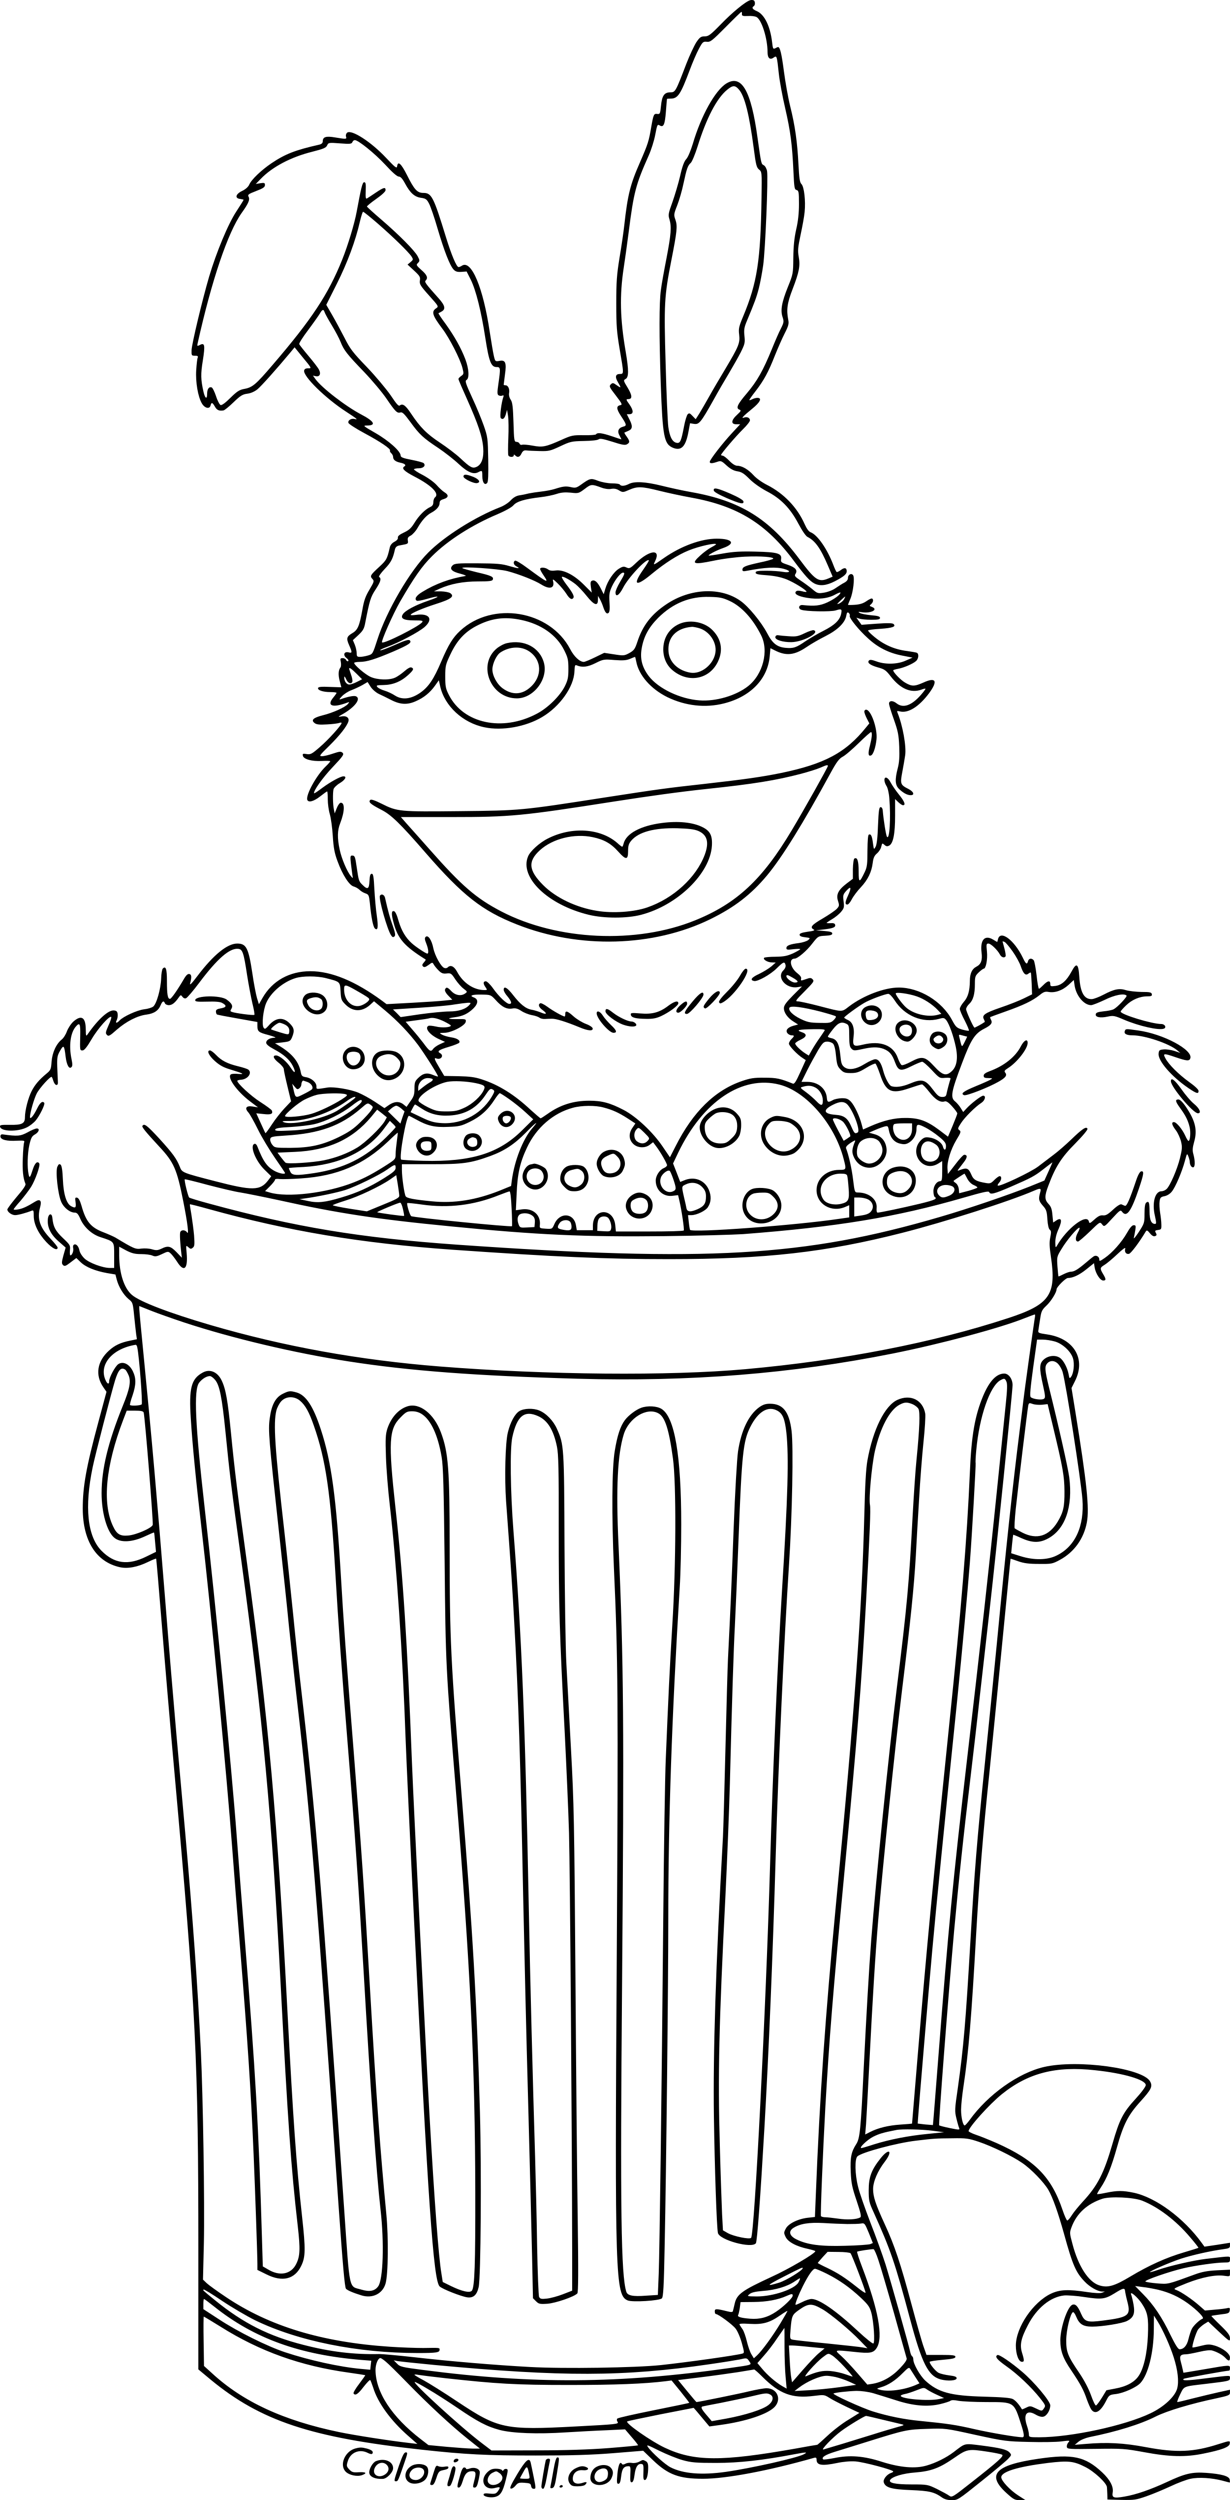 <?xml version="1.0" encoding="UTF-8"?>
<svg xmlns="http://www.w3.org/2000/svg" version="1.0" viewBox="0 0 978.886 1988.428" preserveAspectRatio="xMidYMid meet">
  <g transform="translate(-25.147,1988.428) scale(0.1,-0.1)" fill="#000000" stroke="none">
    <path d="M6220 19882 c-38 -12 -143 -99 -230 -189 -85 -87 -100 -98 -130 -98 -30 0 -39 -6 -67 -47 -17 -27 -53 -103 -79 -170 -85 -222 -88 -228 -127 -228 -49 0 -67 -26 -75 -107 -6 -62 -9 -68 -29 -65 -28 4 -31 -3 -49 -105 -19 -113 -26 -134 -89 -279 -78 -177 -98 -258 -125 -499 -6 -55 -23 -172 -38 -260 -22 -136 -26 -191 -26 -365 0 -178 4 -226 27 -363 34 -197 34 -197 2 -197 -35 0 -41 -23 -16 -65 28 -48 27 -50 -10 -24 -28 20 -32 20 -47 6 -14 -15 -11 -22 41 -89 49 -64 53 -73 36 -76 -34 -6 -33 -30 5 -87 45 -68 47 -77 17 -84 -38 -10 -49 -36 -29 -71 9 -17 16 -30 14 -30 -1 0 -36 11 -76 25 -78 26 -115 31 -125 15 -3 -5 -47 -8 -98 -7 -87 1 -97 -1 -177 -37 -126 -56 -150 -61 -230 -46 -37 7 -75 10 -83 7 -9 -3 -18 1 -21 9 -3 8 -14 14 -24 14 -18 0 -20 11 -24 154 -4 125 -8 160 -22 181 -11 16 -16 38 -13 53 6 32 -8 62 -28 62 -8 0 -15 2 -15 4 0 3 5 39 10 80 14 96 4 120 -44 110 -33 -6 -34 -5 -45 43 -6 26 -20 111 -32 188 -52 350 -145 573 -220 527 -10 -7 -23 -12 -28 -12 -16 0 -57 97 -101 240 -98 319 -114 350 -179 350 -49 0 -72 25 -131 143 -46 91 -72 114 -78 69 -3 -20 -14 -11 -88 67 -120 128 -276 228 -310 200 -8 -7 -12 -20 -9 -30 7 -22 5 -23 -85 -8 -75 13 -100 5 -100 -32 0 -12 -10 -21 -27 -25 -191 -43 -271 -74 -381 -148 -80 -54 -160 -130 -177 -170 -8 -18 -29 -37 -56 -50 -53 -25 -61 -59 -16 -64 15 -2 27 -5 27 -7 0 -3 -26 -44 -58 -93 -65 -99 -158 -322 -216 -517 -54 -184 -138 -535 -140 -585 -1 -43 0 -45 27 -45 21 1 26 -3 22 -15 -4 -8 -9 -53 -12 -100 -6 -95 14 -211 45 -264 22 -38 61 -48 69 -17 7 28 15 26 35 -9 16 -28 32 -35 68 -30 8 1 44 30 80 65 55 53 72 63 109 68 27 3 57 16 80 34 31 25 156 165 265 296 l32 39 60 -74 c78 -94 78 -94 46 -93 -18 0 -28 -6 -30 -18 -9 -45 168 -219 331 -325 93 -61 101 -67 70 -60 -27 7 -56 -12 -48 -32 3 -8 58 -44 123 -79 131 -70 215 -127 207 -140 -2 -5 2 -14 10 -21 8 -7 15 -20 15 -30 0 -23 20 -38 59 -46 34 -7 47 -19 31 -29 -25 -15 -4 -37 78 -80 138 -71 202 -136 166 -166 -8 -6 -14 -24 -14 -39 0 -19 -7 -30 -24 -38 -41 -18 -92 -70 -126 -126 -26 -42 -43 -58 -84 -77 -36 -17 -50 -29 -48 -41 2 -11 -9 -23 -28 -33 -18 -9 -32 -26 -36 -43 -21 -92 -26 -102 -82 -154 -74 -68 -78 -75 -57 -98 16 -17 14 -22 -23 -85 -32 -53 -44 -86 -57 -163 -23 -125 -36 -158 -79 -183 -46 -27 -50 -42 -26 -96 26 -59 25 -65 -5 -57 -36 9 -46 -23 -15 -46 13 -10 18 -20 12 -24 -5 -3 -12 1 -16 9 -3 8 -15 15 -27 15 -19 0 -21 -4 -15 -31 3 -18 2 -37 -3 -43 -17 -22 -19 -59 -6 -108 l13 -50 -91 3 c-66 3 -91 1 -94 -8 -6 -18 39 -33 98 -33 27 0 49 -3 49 -6 0 -3 -11 -19 -25 -36 -57 -68 -8 -86 110 -42 18 7 19 6 5 -11 -22 -26 -119 -70 -201 -90 -75 -19 -95 -38 -63 -62 14 -11 39 -14 99 -10 44 2 88 8 98 12 9 4 17 3 17 -1 0 -17 -107 -135 -175 -193 -61 -53 -72 -59 -103 -54 -29 5 -34 3 -30 -13 5 -28 71 -46 151 -42 37 2 67 1 67 -2 0 -3 -16 -22 -36 -41 -75 -72 -160 -227 -147 -266 9 -24 51 -13 102 27 28 22 53 40 56 40 3 0 5 -28 5 -63 0 -34 7 -87 16 -117 9 -30 20 -109 24 -175 6 -95 14 -137 38 -201 39 -107 93 -191 128 -200 15 -4 36 -16 46 -26 11 -11 32 -24 48 -29 26 -9 28 -15 35 -77 11 -116 26 -191 41 -203 23 -19 27 13 14 104 -7 45 -15 138 -19 207 -5 102 -9 125 -21 125 -11 0 -16 -14 -18 -57 -3 -66 -15 -72 -56 -31 -29 28 -30 33 -46 142 -12 84 -15 91 -37 91 -13 0 -15 -9 -9 -62 4 -35 10 -76 12 -93 5 -29 5 -29 -11 -10 -31 36 -75 140 -90 211 -20 93 -19 154 4 211 36 93 38 163 5 163 -9 0 -23 -19 -32 -42 l-17 -43 -6 30 c-9 40 -10 135 -3 163 4 12 26 34 50 48 43 26 58 54 29 54 -24 0 -104 -44 -170 -93 -33 -25 -61 -44 -63 -42 -12 12 66 123 147 208 82 87 92 101 79 114 -13 12 -22 12 -76 -6 -34 -12 -73 -21 -88 -21 -25 0 -20 7 58 83 84 83 139 153 152 193 9 30 -16 48 -57 40 -29 -5 -27 -3 19 23 94 55 141 121 97 138 -15 6 -66 -4 -118 -23 -16 -6 -15 -1 8 23 16 17 50 39 75 48 26 10 65 28 88 41 l41 24 24 -38 c14 -21 42 -45 64 -56 22 -10 67 -32 100 -49 72 -37 129 -40 197 -9 62 27 111 67 150 121 l32 45 11 -50 c36 -156 180 -289 352 -324 141 -30 330 4 460 82 140 83 251 239 256 361 2 47 5 56 17 50 44 -19 88 -14 150 17 62 31 67 32 151 25 68 -5 95 -3 124 9 21 9 39 16 40 16 2 0 6 -17 10 -37 20 -109 116 -218 247 -283 144 -70 303 -88 452 -50 210 53 346 193 363 373 l6 66 36 -18 c89 -45 155 -38 250 26 36 25 104 64 152 88 97 49 154 105 165 160 5 28 9 33 20 25 7 -7 11 -17 8 -24 -6 -16 72 -113 148 -181 76 -70 163 -114 266 -134 l86 -17 -55 -24 c-66 -30 -165 -32 -235 -5 -33 12 -49 14 -56 7 -18 -18 7 -38 71 -56 52 -14 64 -23 101 -71 77 -100 163 -136 246 -105 15 6 28 9 31 7 2 -2 -15 -25 -37 -50 -75 -85 -141 -108 -194 -66 -31 25 -62 21 -59 -6 1 -11 18 -67 39 -125 32 -91 38 -120 42 -215 3 -81 0 -126 -12 -171 -24 -93 -21 -135 12 -166 34 -32 65 -48 91 -48 34 0 24 28 -17 49 -65 33 -68 40 -49 139 9 48 19 106 22 128 11 72 -20 240 -60 338 -7 17 -5 18 19 12 66 -16 152 38 233 147 70 96 53 128 -46 83 -72 -32 -93 -32 -146 -1 -35 20 -95 82 -95 98 0 3 17 8 38 12 46 8 120 40 144 62 21 19 24 59 5 66 -8 3 -40 8 -73 13 -108 13 -196 53 -278 125 -20 17 -36 34 -36 39 0 4 44 10 97 13 98 7 127 17 106 38 -8 8 -46 9 -133 3 l-122 -9 -21 29 -20 28 24 -8 c13 -5 56 -9 94 -9 56 0 70 3 70 15 0 11 -17 17 -71 21 -40 4 -80 12 -90 18 -16 10 -13 11 17 6 73 -11 135 22 78 43 -19 7 -19 9 -5 21 17 15 21 37 8 45 -5 3 -25 -7 -45 -21 -26 -18 -52 -26 -92 -29 -30 -2 -55 -2 -55 0 0 2 9 23 19 47 22 51 36 168 22 188 -13 20 -41 6 -41 -21 0 -15 -10 -28 -29 -38 -16 -8 -47 -28 -69 -43 -22 -16 -61 -31 -91 -36 -50 -8 -54 -7 -94 27 -23 19 -65 50 -94 69 -46 31 -51 37 -40 54 18 29 -2 51 -64 72 -51 17 -55 20 -51 46 6 44 -29 54 -203 58 -117 3 -175 0 -260 -15 -60 -11 -111 -18 -113 -17 -7 6 59 41 113 60 103 36 78 75 -49 75 -124 0 -283 -58 -421 -154 -89 -62 -87 -61 -69 -23 46 97 -44 88 -152 -15 -47 -45 -54 -48 -77 -37 -21 10 -31 8 -60 -10 -41 -25 -90 -97 -108 -159 l-13 -44 -22 44 c-27 53 -48 72 -70 64 -13 -5 -15 -15 -10 -51 l7 -44 -63 63 c-79 79 -163 121 -223 113 -29 -4 -48 -2 -61 8 -22 17 -64 20 -64 4 0 -5 11 -27 25 -47 48 -71 39 -67 -127 55 -48 36 -92 62 -98 58 -17 -10 -11 -34 11 -45 37 -20 16 -19 -56 2 -59 18 -99 21 -252 22 -162 1 -184 -1 -200 -17 -27 -27 -6 -49 63 -66 32 -8 50 -17 39 -18 -122 -20 -238 -62 -342 -126 -49 -29 -67 -57 -44 -71 4 -3 39 3 77 14 110 32 118 22 12 -14 -100 -34 -183 -78 -201 -108 -21 -33 8 -48 90 -48 67 0 74 -2 63 -16 -30 -35 -304 -173 -318 -159 -9 9 86 224 144 325 112 193 174 282 254 361 125 125 316 247 522 334 61 26 113 55 126 71 26 30 88 49 216 64 44 5 101 17 128 26 36 12 66 14 112 10 60 -7 63 -6 110 29 51 39 56 40 134 11 27 -10 57 -14 77 -10 23 4 43 1 63 -12 29 -17 32 -17 80 4 66 29 100 28 240 -7 64 -16 180 -41 258 -55 368 -67 595 -208 816 -506 86 -115 124 -157 160 -176 44 -23 97 -17 163 17 73 38 95 57 95 80 0 28 -18 32 -46 10 -15 -11 -30 -19 -34 -16 -4 2 -15 26 -25 52 -48 128 -127 243 -182 264 -15 5 -32 29 -48 65 -59 133 -165 243 -298 311 -40 20 -87 53 -109 78 -43 47 -92 75 -130 75 -15 0 -39 15 -63 40 -21 22 -45 40 -52 40 -7 0 -13 3 -13 6 0 11 118 149 174 204 31 30 56 62 56 71 0 20 -23 31 -47 22 -28 -11 -7 12 62 68 66 53 84 89 44 89 -11 0 -29 -5 -41 -11 -11 -6 -21 -9 -23 -7 -2 2 21 35 51 73 65 85 100 148 153 283 23 57 57 135 77 174 30 59 35 77 29 107 -16 81 -9 134 34 245 53 138 62 185 49 258 -9 50 -6 75 15 175 14 65 29 146 32 181 9 89 -4 201 -25 222 -14 14 -18 45 -24 156 -9 179 -27 308 -66 464 -17 69 -39 194 -50 278 -18 139 -31 192 -46 192 -3 0 -13 -4 -23 -10 -17 -8 -19 -3 -25 50 -15 127 -61 220 -122 246 -34 14 -42 28 -24 39 14 9 12 42 -2 47 -7 3 -20 3 -28 0z m-64 -109 c-1 -15 7 -18 47 -16 27 2 57 -2 69 -8 41 -22 88 -170 88 -280 0 -47 19 -64 48 -43 26 18 26 18 42 -131 6 -55 28 -176 50 -270 43 -187 56 -289 66 -504 6 -129 8 -144 25 -148 17 -5 19 -16 19 -112 0 -72 -7 -137 -22 -201 -15 -67 -22 -133 -23 -225 -1 -128 -2 -131 -44 -235 -48 -120 -60 -184 -41 -239 11 -34 10 -42 -14 -90 -15 -28 -47 -102 -72 -164 -70 -171 -117 -254 -199 -351 -76 -89 -89 -119 -58 -130 15 -6 11 -12 -20 -41 -47 -43 -50 -75 -6 -75 l31 0 -63 -68 c-74 -79 -179 -214 -179 -231 0 -14 18 -14 59 0 29 10 34 9 74 -28 31 -28 56 -42 86 -47 35 -5 54 -18 97 -61 33 -33 86 -70 136 -97 113 -58 188 -135 253 -258 30 -56 59 -99 73 -106 60 -30 103 -89 161 -225 l39 -91 -33 -14 c-79 -33 -105 -16 -232 154 -242 323 -470 464 -863 533 -63 11 -168 34 -232 50 -129 32 -218 37 -262 14 -33 -17 -62 -19 -71 -5 -3 6 -32 10 -63 10 -33 0 -79 9 -110 20 -59 23 -65 21 -139 -32 -34 -24 -43 -26 -78 -18 -41 9 -61 7 -130 -15 -22 -7 -69 -16 -105 -20 -36 -4 -81 -11 -100 -15 -19 -5 -52 -12 -74 -15 -26 -4 -48 -17 -70 -40 -17 -19 -54 -43 -83 -54 -199 -77 -445 -232 -573 -361 -145 -144 -332 -464 -405 -692 -37 -114 -37 -116 -75 -127 -20 -6 -49 -11 -64 -11 -22 0 -26 4 -26 30 0 17 -7 47 -15 67 l-15 36 44 41 c37 35 46 50 55 101 34 174 42 201 81 260 40 61 49 89 29 100 -6 4 12 30 44 64 50 52 65 81 81 153 4 19 14 29 31 33 14 3 37 7 51 10 22 5 25 10 21 31 -3 20 2 28 24 39 15 9 40 36 55 63 34 59 71 99 107 118 42 22 67 51 67 77 0 17 8 25 33 32 39 12 41 33 6 54 -15 9 -43 35 -63 58 -22 24 -68 57 -111 80 -40 20 -71 41 -69 45 3 5 21 8 40 8 36 0 56 22 37 41 -5 5 -49 17 -96 26 -69 13 -87 21 -87 34 0 34 -94 118 -200 179 -99 57 -103 60 -68 60 76 0 59 33 -46 88 -122 64 -312 210 -364 281 l-20 28 24 -5 c30 -6 42 20 23 54 -7 14 -44 62 -82 107 -38 45 -71 87 -74 94 -3 7 29 57 70 111 41 55 82 113 93 131 21 36 30 39 39 12 3 -10 28 -56 56 -102 28 -46 60 -106 71 -134 26 -66 51 -98 188 -240 63 -66 143 -161 177 -211 71 -104 85 -118 111 -110 15 5 31 -10 80 -77 72 -99 101 -126 225 -208 50 -34 122 -90 159 -125 71 -66 118 -86 156 -65 31 16 32 15 32 -33 0 -49 20 -76 39 -52 8 9 10 67 8 187 -3 166 -4 178 -35 267 -18 51 -59 152 -93 224 -52 113 -58 133 -45 140 24 14 20 87 -9 165 -35 91 -85 180 -157 281 -34 45 -59 84 -57 85 2 1 13 7 24 13 35 19 29 48 -22 105 -104 116 -115 131 -104 142 21 21 11 45 -34 84 -41 37 -43 41 -27 56 15 16 15 20 -3 54 -25 46 -146 168 -290 292 -61 52 -111 98 -113 102 -2 4 31 31 72 60 47 33 76 60 76 71 0 26 -14 23 -78 -20 -31 -21 -63 -42 -70 -46 -10 -6 -12 8 -10 61 2 55 0 68 -12 68 -14 0 -24 -40 -60 -235 -17 -93 -69 -266 -116 -383 -110 -273 -241 -472 -552 -834 -135 -158 -161 -180 -227 -192 -39 -7 -58 -20 -110 -71 -40 -40 -69 -61 -78 -57 -8 3 -25 35 -36 70 -12 36 -28 68 -35 70 -21 8 -36 -13 -36 -50 0 -48 -16 -40 -29 15 -22 98 -23 141 -5 251 19 121 15 143 -25 121 -20 -10 -21 -9 -17 12 112 503 241 884 351 1039 54 75 67 106 55 128 -9 17 -2 22 60 46 55 21 70 31 70 47 0 18 -4 20 -37 15 l-36 -6 39 40 c91 95 240 174 409 216 91 23 112 32 120 51 10 22 13 23 102 16 80 -6 93 -5 99 10 3 9 12 16 19 16 28 0 158 -105 241 -194 56 -61 95 -96 109 -96 14 0 29 -16 50 -55 41 -76 76 -107 127 -114 37 -5 46 -11 64 -46 12 -22 43 -112 68 -199 53 -179 97 -292 127 -325 16 -17 30 -21 62 -19 l42 3 33 -65 c41 -83 83 -250 116 -464 29 -188 46 -231 89 -231 32 1 33 -8 15 -133 -10 -69 -10 -85 2 -92 7 -4 20 -6 28 -2 11 4 14 1 10 -9 -16 -43 -31 -160 -21 -170 16 -16 31 -3 41 34 l9 32 8 -50 c4 -27 5 -106 2 -175 -3 -69 -3 -131 0 -137 6 -16 43 -17 43 -1 0 9 3 9 12 0 19 -19 36 -14 50 16 10 20 20 26 38 24 14 -2 61 -4 105 -5 74 -2 86 1 165 38 81 38 90 40 188 42 60 1 109 6 117 13 11 9 36 4 110 -19 74 -24 100 -29 115 -21 25 14 25 25 -1 62 -12 16 -20 30 -18 32 2 1 16 7 32 14 33 14 35 38 7 92 l-20 40 20 0 c34 0 35 28 2 76 -29 40 -30 44 -11 44 34 0 33 28 -4 90 -35 57 -35 60 -17 70 26 14 26 69 1 217 -45 260 -49 448 -16 666 8 50 26 180 40 287 40 315 56 376 158 605 20 44 44 119 53 167 15 80 18 86 35 75 31 -19 42 5 50 110 4 54 8 99 9 101 0 1 12 2 28 2 58 0 79 31 153 228 22 59 54 134 72 167 30 56 34 60 64 57 28 -3 42 8 150 117 66 67 122 121 125 121 3 0 5 -8 4 -17z m-2899 -1666 c123 -107 245 -226 269 -262 15 -24 15 -26 -7 -45 l-24 -20 52 -48 c45 -42 51 -51 46 -79 -4 -28 3 -41 73 -119 77 -86 78 -87 56 -102 -39 -26 -30 -56 50 -162 56 -74 142 -241 160 -313 11 -44 11 -48 -10 -63 -12 -8 -22 -19 -22 -24 0 -6 31 -78 69 -162 87 -195 121 -295 128 -384 6 -82 -12 -134 -53 -153 -32 -14 -49 -6 -129 69 -34 32 -108 88 -164 125 -104 69 -155 120 -229 231 -43 65 -66 81 -88 64 -10 -9 -26 9 -74 81 -35 50 -119 151 -189 224 -112 116 -133 144 -177 231 -28 54 -72 136 -98 181 l-48 83 84 167 c84 167 149 342 184 496 10 42 21 77 25 77 5 0 57 -42 116 -93z m2693 -2552 c0 -2 -17 -13 -38 -24 -21 -11 -61 -40 -88 -65 -75 -68 -57 -75 108 -41 76 16 183 29 249 32 124 6 237 -3 223 -17 -5 -5 -54 -19 -109 -30 -113 -25 -135 -34 -135 -57 0 -13 7 -14 38 -8 140 27 233 32 295 14 56 -15 48 -33 -10 -23 -27 5 -86 9 -133 9 -69 0 -85 -3 -85 -15 0 -12 20 -16 91 -21 62 -5 110 -15 154 -32 62 -25 160 -86 160 -99 0 -3 -16 -2 -36 4 -25 6 -40 6 -47 -1 -19 -19 13 -39 85 -51 89 -15 170 -6 225 25 24 13 43 20 43 16 0 -16 -47 -51 -105 -78 -58 -26 -98 -31 -195 -21 -30 4 -40 -26 -13 -37 34 -14 238 -18 277 -5 45 14 50 11 41 -30 -11 -49 -52 -88 -139 -132 -44 -22 -109 -60 -145 -84 -74 -51 -95 -58 -160 -52 -66 7 -102 35 -144 116 -47 89 -149 213 -212 257 -157 112 -399 101 -588 -25 -122 -81 -191 -171 -233 -300 -19 -57 -26 -68 -63 -89 -41 -22 -45 -23 -122 -11 l-79 12 -74 -36 c-41 -20 -81 -36 -88 -36 -33 0 -78 42 -109 102 -162 308 -617 384 -875 146 -58 -53 -94 -112 -150 -243 -61 -144 -102 -204 -169 -251 -74 -51 -144 -58 -201 -21 -21 14 -58 31 -81 38 -24 7 -49 19 -57 28 -13 14 -9 16 47 17 74 1 137 26 196 79 44 40 49 52 26 61 -9 4 -31 -9 -56 -31 -23 -20 -56 -43 -75 -51 -49 -21 -141 -17 -194 7 -42 19 -130 94 -130 111 0 4 19 8 43 8 57 0 121 20 265 81 127 55 153 72 135 90 -9 9 -38 0 -117 -35 -58 -26 -111 -46 -118 -44 -6 2 18 15 53 27 95 34 249 116 298 157 74 64 40 113 -66 98 -24 -3 -43 -4 -43 0 0 12 90 51 199 86 123 39 151 60 117 86 -11 8 -44 14 -75 15 l-56 0 45 21 c88 39 187 58 306 58 88 0 113 3 117 14 9 23 -10 32 -127 59 -60 15 -111 29 -115 33 -14 15 286 -5 359 -24 94 -25 218 -74 270 -107 66 -41 107 -30 93 27 -5 20 0 18 36 -17 23 -22 54 -59 69 -82 26 -42 45 -53 57 -33 8 13 -8 43 -58 108 -22 29 -37 55 -34 58 7 8 64 -23 109 -58 20 -16 60 -58 88 -93 59 -74 90 -85 90 -32 l1 32 14 -25 c8 -14 20 -41 26 -60 16 -48 29 -63 44 -50 8 7 11 33 7 84 -4 64 -1 81 20 127 26 55 69 109 88 109 17 0 12 -14 -25 -76 -19 -32 -35 -68 -35 -81 0 -42 29 -24 60 36 40 80 187 237 205 219 3 -3 -18 -36 -45 -75 -88 -125 -58 -139 70 -32 103 85 205 150 291 185 83 34 219 64 219 49z m110 -451 c94 -44 183 -141 248 -271 64 -124 16 -312 -103 -406 -95 -75 -257 -123 -387 -113 -154 11 -328 94 -404 194 -52 69 -70 136 -56 218 16 95 55 167 131 244 118 117 252 172 411 167 82 -2 104 -7 160 -33z m910 16 c-9 -18 -40 -40 -55 -40 -5 0 57 59 63 60 1 0 -2 -9 -8 -20z m-2572 -166 c160 -33 284 -120 344 -242 29 -58 33 -76 33 -147 0 -68 -4 -89 -28 -138 -39 -78 -136 -174 -225 -220 -273 -144 -583 -77 -698 150 -26 51 -29 68 -29 148 0 85 3 95 42 177 51 108 112 174 204 223 118 62 224 77 357 49z m-1309 -428 l44 -44 -41 -21 c-23 -12 -50 -21 -61 -21 -22 0 -41 28 -40 57 0 12 6 6 15 -14 14 -33 41 -44 50 -20 2 7 -2 32 -11 56 -8 24 -15 45 -15 47 0 13 21 -2 59 -40z M6033 19221 c-90 -55 -203 -259 -268 -481 -17 -55 -38 -106 -52 -121 -17 -18 -32 -59 -49 -135 -14 -60 -42 -153 -61 -207 -32 -88 -35 -102 -24 -136 18 -61 13 -120 -23 -309 -19 -97 -40 -212 -45 -255 -14 -98 -14 -366 -1 -745 15 -421 26 -479 97 -509 67 -27 102 9 124 130 l12 65 32 -5 c40 -6 54 11 153 187 38 69 95 167 126 218 31 52 73 126 93 165 32 65 35 76 29 130 -5 49 -2 68 20 120 61 146 76 186 95 260 11 43 26 124 34 180 17 118 41 699 31 751 -4 20 -15 40 -26 46 -21 11 -20 8 -50 220 -51 373 -126 504 -247 431z m101 -51 c45 -54 81 -199 116 -465 17 -131 22 -152 42 -169 23 -18 23 -21 20 -220 -7 -503 -34 -680 -147 -950 -33 -79 -37 -96 -31 -143 8 -67 -3 -93 -112 -276 -44 -73 -101 -170 -127 -217 -26 -47 -61 -106 -77 -133 l-30 -47 -25 26 c-21 23 -27 25 -39 13 -7 -8 -21 -52 -29 -97 -22 -115 -30 -134 -57 -130 -35 5 -57 47 -68 128 -5 41 -15 265 -21 498 -14 478 -11 539 45 824 46 234 50 274 33 324 -14 39 -14 44 14 115 16 41 39 119 50 174 26 121 34 142 58 164 10 9 35 69 55 133 69 221 151 380 234 448 46 38 64 38 96 0z M3940 16094 c0 -17 82 -57 108 -52 31 6 17 30 -28 49 -56 22 -80 24 -80 3z M5932 15983 c2 -11 39 -32 103 -60 110 -47 138 -52 133 -26 -2 10 -40 33 -102 60 -108 47 -139 53 -134 26z M6655 14848 c-52 -25 -68 -28 -125 -24 -36 2 -74 6 -85 8 -12 2 -21 -3 -23 -14 -4 -22 58 -42 128 -41 93 2 231 76 178 95 -7 3 -40 -8 -73 -24z M5655 14921 c-80 -37 -125 -111 -125 -203 1 -68 27 -126 76 -166 126 -104 294 -70 360 72 44 94 24 187 -54 258 -66 59 -177 76 -257 39z m158 -32 c83 -23 145 -113 132 -195 -14 -94 -112 -173 -197 -160 -98 16 -168 81 -176 165 -11 115 61 191 188 200 8 0 32 -4 53 -10z M4285 14769 c-23 -5 -58 -24 -79 -41 -158 -130 -51 -398 159 -398 134 0 251 155 215 284 -34 122 -157 186 -295 155z m176 -64 c102 -67 109 -197 14 -284 -68 -63 -146 -67 -222 -12 -46 33 -83 101 -83 152 1 46 33 114 64 134 73 48 163 52 227 10z M7130 14225 c0 -9 9 -33 20 -55 l20 -39 -27 -33 c-161 -200 -329 -290 -678 -362 -154 -31 -278 -49 -605 -86 -308 -34 -366 -42 -800 -109 -663 -103 -664 -103 -1147 -108 -484 -5 -499 -4 -624 59 -57 28 -84 37 -91 30 -17 -17 3 -34 88 -78 79 -40 150 -109 354 -344 294 -338 448 -459 725 -568 494 -196 1086 -180 1540 42 193 95 323 195 451 348 120 144 286 412 508 819 46 84 65 109 94 125 20 10 78 60 129 110 51 50 95 89 98 86 9 -9 5 -46 -10 -107 -17 -63 -14 -88 8 -79 18 6 37 63 44 128 9 86 -44 236 -83 236 -8 0 -14 -7 -14 -15z m-290 -433 c0 -10 -192 -352 -288 -512 -234 -392 -438 -582 -770 -716 -467 -189 -1095 -160 -1540 71 -202 105 -315 203 -572 494 -80 90 -164 185 -187 210 l-41 47 401 0 c477 0 562 9 1292 123 289 45 529 78 745 101 370 39 547 68 746 120 61 16 130 38 155 49 50 22 59 24 59 13z M5520 13339 c-171 -22 -286 -84 -306 -165 -3 -13 -8 -24 -11 -24 -3 0 -21 13 -39 30 -134 117 -363 132 -553 35 -66 -33 -140 -100 -157 -142 -70 -166 157 -385 482 -464 122 -30 306 -30 419 0 289 76 548 328 562 548 5 83 -14 120 -79 151 -74 36 -189 48 -318 31z m288 -63 c72 -31 89 -90 52 -190 -68 -181 -249 -347 -458 -419 -105 -36 -273 -48 -399 -27 -166 26 -329 105 -428 204 -118 118 -124 190 -26 279 102 92 273 134 420 103 90 -19 145 -50 204 -116 60 -67 77 -66 77 4 0 44 5 60 25 84 58 69 182 103 365 99 93 -3 136 -8 168 -21z M7290 13680 c0 -12 7 -32 16 -46 10 -14 20 -57 23 -97 13 -156 2 -340 -19 -307 -8 13 -27 134 -33 205 -1 19 -8 30 -17 30 -12 0 -16 -25 -21 -145 -3 -98 -10 -153 -19 -170 -14 -25 -14 -24 -21 26 -7 59 -16 77 -32 71 -8 -2 -11 -45 -12 -128 0 -106 -3 -131 -21 -169 -43 -90 -49 -90 -49 4 0 84 -11 116 -34 102 -6 -4 -11 -40 -12 -84 l0 -77 -49 -37 c-68 -52 -86 -89 -69 -140 11 -35 10 -40 -10 -62 -12 -13 -62 -47 -111 -76 -90 -52 -105 -71 -73 -88 12 -7 0 -12 -48 -18 -46 -7 -64 -13 -64 -24 0 -10 14 -17 44 -20 41 -5 43 -6 25 -22 -11 -9 -44 -20 -74 -24 -73 -9 -100 -20 -100 -40 0 -14 8 -15 55 -9 30 3 55 4 55 0 0 -3 -26 -18 -57 -33 -48 -21 -73 -26 -140 -27 -45 0 -85 -4 -90 -8 -12 -13 27 -37 61 -37 l31 -1 -35 -31 c-19 -16 -63 -43 -98 -60 -60 -27 -75 -49 -39 -56 28 -6 131 52 180 101 54 53 62 56 70 27 3 -14 -3 -29 -18 -44 -55 -56 22 -147 112 -133 l37 6 -72 -72 c-55 -56 -72 -79 -72 -101 0 -36 30 -78 77 -107 l36 -23 -38 -10 c-46 -13 -65 -37 -46 -60 8 -9 22 -16 32 -16 24 0 24 -5 -1 -30 -11 -11 -20 -27 -20 -36 0 -18 68 -89 110 -115 l24 -16 -44 -97 c-34 -75 -47 -95 -59 -90 -101 41 -131 47 -226 47 -84 1 -113 -4 -180 -27 -215 -74 -389 -245 -527 -518 l-45 -88 -57 84 c-78 116 -212 241 -312 293 -108 56 -172 73 -273 73 -128 0 -233 -34 -332 -105 -27 -19 -52 -35 -55 -35 -3 0 -38 30 -78 66 -131 123 -257 201 -391 244 -54 18 -97 23 -184 25 l-114 2 -38 64 c-42 70 -46 84 -24 75 36 -14 62 24 29 42 -27 15 -10 27 71 51 41 12 77 27 81 32 11 18 -16 36 -64 43 -26 4 -58 13 -72 21 -25 14 -24 14 17 15 56 0 167 57 171 88 3 21 0 22 -63 21 -82 -1 -93 6 -24 15 62 8 103 27 147 69 40 39 42 74 5 88 -41 15 -15 25 65 23 68 -1 70 -2 108 -43 49 -55 88 -75 131 -68 27 5 44 0 72 -18 20 -14 58 -29 84 -34 26 -4 53 -14 61 -20 8 -7 27 -12 43 -11 15 1 42 2 58 2 31 1 114 -25 218 -68 69 -29 110 -32 105 -8 -2 9 -26 25 -54 35 -29 11 -72 37 -97 59 -50 45 -67 50 -67 20 0 -11 -2 -20 -5 -20 -13 0 -94 45 -137 77 -26 19 -52 32 -58 28 -18 -11 -10 -33 21 -55 39 -29 30 -38 -18 -17 -21 8 -53 18 -72 21 -46 8 -90 44 -146 116 -46 60 -75 76 -75 42 0 -10 13 -33 30 -52 32 -39 38 -60 15 -60 -22 0 -84 59 -130 124 -22 31 -48 56 -57 56 -22 0 -23 -19 -2 -48 14 -21 14 -22 -9 -22 -86 0 -171 57 -218 146 -24 44 -52 57 -75 34 -6 -6 -18 -8 -27 -4 -26 10 -74 96 -87 157 -13 66 -42 108 -61 90 -9 -9 -8 -21 5 -53 17 -43 21 -80 8 -80 -11 0 -91 53 -123 82 -49 44 -82 99 -105 176 -14 51 -27 78 -38 80 -20 4 -21 -24 -2 -93 33 -126 85 -186 255 -292 2 -2 -4 -12 -14 -23 -14 -16 -16 -23 -7 -32 9 -9 19 -6 43 11 31 23 32 23 42 5 6 -11 23 -32 39 -48 23 -23 35 -27 64 -24 33 4 38 1 69 -47 19 -28 48 -61 66 -74 30 -23 31 -25 14 -37 -32 -24 -78 -17 -110 16 -32 34 -43 37 -52 14 -3 -9 6 -28 26 -48 l32 -33 -58 -6 c-32 -4 -150 -12 -261 -18 l-204 -11 -36 27 c-214 157 -404 235 -570 235 -167 0 -303 -76 -381 -212 l-29 -51 -16 52 c-8 29 -25 115 -36 193 -31 204 -48 238 -121 238 -78 0 -188 -89 -314 -255 -50 -66 -66 -82 -60 -60 13 50 11 69 -7 73 -11 2 -24 -9 -37 -30 -57 -98 -106 -168 -117 -168 -18 0 -24 35 -24 142 0 96 -9 123 -33 99 -6 -6 -12 -42 -13 -79 -3 -83 -36 -201 -63 -223 -11 -9 -44 -19 -73 -22 -56 -7 -165 -57 -194 -88 -23 -25 -37 -24 -24 1 6 12 10 33 8 48 -2 21 -9 28 -29 30 -44 5 -126 -69 -209 -188 -14 -20 -15 -18 -16 39 -1 95 -35 116 -98 61 -19 -17 -42 -52 -52 -78 -9 -26 -28 -55 -41 -65 -44 -35 -75 -103 -81 -175 -4 -62 -7 -69 -41 -97 -58 -48 -91 -87 -117 -137 -28 -54 -54 -155 -54 -210 0 -50 -24 -62 -123 -60 -68 1 -78 -1 -75 -15 7 -39 142 -42 215 -4 22 11 53 35 68 53 32 38 76 128 69 140 -13 20 -34 4 -58 -46 -28 -57 -56 -90 -56 -65 1 35 32 144 54 187 23 44 111 141 119 131 3 -2 9 -17 14 -34 5 -16 16 -30 24 -30 9 0 13 10 11 30 -1 17 -3 68 -5 115 -2 75 1 90 23 128 28 49 33 44 44 -49 8 -65 28 -101 46 -82 9 8 9 24 1 63 -23 108 -9 213 36 262 29 33 35 20 33 -74 -3 -119 -3 -118 19 -118 13 0 35 27 72 90 49 84 143 190 156 176 3 -3 -6 -33 -22 -67 -24 -54 -25 -63 -12 -76 12 -13 22 -8 78 42 76 66 164 111 236 120 60 8 95 31 113 75 14 33 25 38 34 15 3 -8 17 -15 31 -15 25 0 48 17 78 60 16 23 18 23 30 7 8 -11 19 -16 29 -12 10 4 57 59 105 123 144 192 243 278 311 270 34 -4 43 -30 70 -209 12 -76 31 -176 42 -224 12 -47 19 -89 16 -92 -6 -6 -155 13 -181 24 -11 4 -12 9 -2 24 14 23 4 43 -37 73 -49 37 -251 33 -251 -5 0 -11 18 -13 95 -11 64 2 103 -1 119 -10 39 -21 36 -35 -8 -43 -31 -5 -41 -11 -41 -25 0 -10 4 -21 8 -24 5 -3 79 -17 165 -32 l157 -28 0 -30 c0 -46 9 -53 90 -74 46 -13 64 -21 47 -21 -39 -1 -67 -18 -67 -40 0 -12 20 -29 61 -51 78 -41 125 -83 150 -132 29 -57 18 -68 -15 -17 -31 50 -90 99 -118 99 -30 0 -21 -25 22 -59 22 -17 40 -40 40 -49 0 -10 13 -71 29 -137 l29 -120 -53 -56 c-29 -31 -74 -88 -100 -128 -26 -40 -49 -71 -51 -69 -2 2 -19 39 -38 81 l-35 77 58 -6 c59 -7 77 1 66 28 -3 7 -45 38 -92 68 -74 47 -183 148 -183 168 0 4 14 8 31 9 54 4 89 55 57 80 -7 6 -44 18 -82 27 -86 21 -132 45 -175 90 -19 20 -41 36 -48 36 -29 0 -10 -41 38 -84 38 -34 68 -51 122 -67 105 -32 121 -40 65 -36 -25 3 -52 1 -58 -3 -35 -21 44 -133 150 -214 l65 -49 -43 7 c-51 8 -66 -12 -34 -47 11 -12 46 -74 77 -137 31 -63 93 -165 136 -227 43 -62 79 -115 79 -118 0 -12 -43 -4 -79 14 -63 33 -94 76 -142 199 -5 13 -15 22 -22 19 -40 -13 7 -134 79 -205 l54 -53 -25 -33 c-63 -82 -124 -83 -418 -7 -267 69 -267 69 -285 117 -26 64 -54 103 -162 222 -99 107 -121 124 -135 102 -6 -9 21 -43 133 -164 118 -126 141 -179 192 -436 34 -172 47 -274 30 -247 -14 21 -46 22 -54 2 -5 -14 -1 -89 9 -172 l4 -32 -43 45 c-47 48 -67 53 -120 27 -30 -14 -42 -14 -74 -5 -22 7 -59 9 -85 6 -47 -7 -60 -1 -206 87 -14 8 -58 28 -97 43 -100 38 -139 85 -174 211 -12 41 -23 61 -35 64 -16 3 -17 -2 -12 -38 5 -43 -1 -48 -35 -30 -38 20 -61 95 -66 211 -3 73 -9 111 -18 119 -11 9 -16 5 -26 -16 -16 -36 4 -219 31 -280 21 -47 69 -85 108 -85 17 0 27 -11 44 -50 28 -65 91 -123 160 -145 113 -37 109 -32 109 -145 l0 -100 -35 0 c-56 0 -164 40 -201 75 -19 18 -37 46 -40 63 -7 36 -28 57 -44 47 -7 -4 -9 -16 -6 -28 5 -21 -9 -57 -22 -57 -4 0 -6 18 -4 41 4 39 1 43 -56 97 -59 56 -77 89 -84 162 -5 42 -33 31 -36 -14 -5 -63 23 -120 86 -175 l56 -49 -18 -63 c-14 -53 -15 -64 -3 -76 12 -12 21 -9 60 21 l46 35 35 -34 c41 -39 116 -69 210 -86 l66 -11 11 -42 c15 -57 53 -119 93 -153 34 -27 35 -31 45 -133 6 -58 13 -123 16 -146 l6 -41 -53 -11 c-76 -15 -123 -37 -169 -79 -95 -86 -112 -195 -45 -292 l25 -36 -64 -238 c-98 -363 -125 -515 -125 -692 1 -256 107 -423 295 -465 62 -14 141 1 223 41 35 17 65 29 66 27 2 -1 22 -237 45 -523 23 -286 68 -817 101 -1180 171 -1901 190 -2287 190 -3787 l0 -958 96 -80 c400 -330 800 -463 1684 -559 347 -38 510 -46 905 -46 292 0 448 5 622 19 l233 19 78 -75 c121 -116 208 -148 398 -148 183 0 519 63 882 166 17 5 22 2 22 -13 0 -46 40 -53 166 -27 48 10 104 15 144 12 66 -5 300 -67 300 -80 0 -4 -8 -9 -18 -12 -33 -11 -65 -52 -57 -75 13 -41 60 -55 215 -61 149 -6 187 -15 250 -60 19 -13 44 -20 77 -20 47 0 52 4 233 149 102 81 198 162 214 179 28 30 29 32 12 51 -22 24 -72 36 -226 56 -138 17 -124 20 -218 -52 -59 -45 -143 -87 -217 -108 -89 -26 -210 -16 -355 30 -145 47 -256 55 -378 30 -46 -9 -86 -14 -89 -11 -17 16 16 37 94 61 48 15 166 51 261 81 297 93 313 96 472 101 145 5 145 5 385 -48 230 -50 247 -52 425 -56 102 -3 218 -1 257 4 69 9 72 8 57 -8 -9 -10 -14 -26 -12 -36 3 -17 17 -18 228 -15 216 3 231 2 390 -27 200 -37 326 -40 468 -11 145 29 206 52 210 78 4 27 4 27 -91 -3 -197 -63 -332 -69 -573 -24 -179 34 -314 41 -484 26 l-85 -7 30 25 c17 14 54 29 85 36 215 43 407 102 531 165 88 44 281 102 482 144 97 21 107 25 107 46 l0 22 -87 -19 c-49 -11 -141 -33 -205 -49 -65 -17 -121 -30 -126 -30 -5 0 5 27 21 60 34 69 21 63 207 85 184 22 190 23 190 46 0 23 13 23 -191 -2 -153 -20 -194 -20 -177 -4 5 5 338 65 361 65 4 0 7 9 7 20 0 26 -1 26 -203 -9 l-167 -28 -6 26 c-3 14 -10 44 -16 65 -11 43 -2 56 42 56 14 0 60 9 104 19 50 12 88 16 105 11 41 -12 84 -36 105 -59 25 -28 36 -27 36 4 0 31 -60 77 -124 95 -39 11 -56 10 -108 -3 -34 -9 -64 -14 -66 -13 -7 8 28 122 45 144 10 13 32 32 49 43 l31 19 86 -81 c84 -78 87 -80 87 -52 0 24 -15 45 -75 103 -42 40 -74 74 -73 75 2 2 35 7 73 12 63 7 70 10 73 32 3 20 0 23 -20 18 -12 -3 -58 -9 -100 -12 l-77 -7 -47 41 c-56 49 -141 107 -180 122 -28 10 -24 12 83 55 120 47 230 69 300 58 42 -6 43 -5 43 21 l0 28 -103 -5 c-77 -4 -120 -12 -177 -33 -219 -80 -209 -78 -300 -71 -46 4 -88 10 -93 15 -10 10 197 81 306 106 90 21 261 45 320 45 44 0 47 2 47 25 0 29 17 28 -190 4 -102 -12 -288 -55 -384 -88 -33 -12 -61 -19 -63 -18 -6 7 158 78 249 108 90 29 238 62 336 75 45 6 52 10 52 29 l0 22 -101 -16 -102 -15 -21 29 c-144 199 -367 363 -542 400 -87 18 -131 18 -218 0 -38 -8 -71 -13 -73 -11 -2 2 10 24 27 49 50 74 87 167 131 324 51 182 88 255 185 362 88 97 100 121 79 160 -55 106 -576 178 -845 116 -204 -47 -447 -220 -592 -422 -17 -23 -35 -43 -39 -43 -14 0 -29 64 -29 125 0 34 9 120 20 191 40 264 63 549 100 1204 24 422 55 807 105 1280 19 184 64 643 101 1020 37 377 67 686 68 687 1 1 28 -8 61 -20 46 -16 85 -21 165 -21 101 -1 107 0 168 33 112 61 189 168 213 297 21 112 0 315 -92 884 l-30 185 27 54 c90 177 -7 340 -219 372 -74 11 -76 12 -71 38 2 14 8 55 14 90 8 55 14 68 48 100 37 34 82 106 82 131 0 18 72 90 90 90 40 0 91 24 147 69 l61 49 5 -34 c8 -48 44 -104 68 -104 24 0 24 11 -1 52 -26 44 -25 50 11 72 17 10 63 48 102 85 41 39 67 58 64 46 -9 -27 6 -48 29 -43 15 2 82 91 134 178 8 12 13 10 33 -14 16 -20 29 -27 41 -23 13 5 15 11 6 26 -9 17 -6 20 18 23 25 3 27 7 26 43 0 22 -5 65 -10 95 -5 30 -7 71 -4 90 4 30 10 35 40 41 20 4 44 19 57 36 29 35 81 157 104 243 17 63 17 64 28 37 6 -16 11 -34 11 -42 0 -24 12 -45 26 -45 17 0 18 48 3 104 -9 31 -7 51 6 99 27 95 9 168 -66 279 -26 38 -47 58 -59 58 -28 0 -25 -16 14 -69 44 -60 63 -100 75 -151 10 -43 4 -110 -9 -110 -4 0 -16 19 -26 42 -23 51 -70 108 -90 108 -22 0 -17 -23 16 -66 16 -21 34 -62 41 -90 10 -43 8 -62 -9 -131 -22 -89 -78 -218 -106 -245 -10 -10 -28 -18 -41 -18 -52 0 -77 -93 -52 -197 11 -51 12 -63 1 -63 -30 0 -44 31 -44 99 0 73 -6 87 -27 70 -9 -8 -13 -36 -13 -88 0 -73 -2 -78 -46 -146 -25 -38 -43 -59 -39 -45 3 14 9 42 12 63 5 32 3 37 -13 37 -13 0 -31 -21 -54 -62 -42 -74 -117 -158 -177 -199 -39 -27 -43 -28 -43 -11 0 22 -25 36 -43 25 -7 -4 -37 -28 -67 -54 -62 -52 -90 -69 -117 -69 -10 0 -36 -9 -58 -20 -21 -11 -39 -19 -40 -17 -1 1 -5 37 -8 79 -5 75 -5 78 32 138 40 68 126 170 142 170 6 0 0 -18 -12 -39 -21 -39 -21 -71 2 -71 6 0 48 36 93 79 81 79 81 79 98 58 17 -22 18 -22 82 48 60 65 65 69 78 51 36 -47 72 4 133 184 40 118 43 143 18 138 -10 -2 -25 -28 -40 -73 -52 -154 -75 -206 -89 -201 -8 3 -21 9 -28 12 -9 3 -35 -13 -66 -42 -41 -38 -58 -48 -80 -46 -21 3 -39 -6 -68 -32 -37 -33 -40 -35 -45 -16 -17 66 -176 -56 -255 -195 -10 -17 -11 -13 -12 29 0 32 9 69 27 108 30 68 22 93 -20 65 l-24 -16 -6 61 c-4 46 -11 66 -31 87 -32 34 -33 63 -1 146 55 148 104 225 213 334 62 63 101 110 98 118 -9 21 -40 1 -131 -87 -44 -42 -107 -97 -140 -121 -33 -25 -87 -66 -121 -92 -57 -44 -310 -164 -322 -152 -3 3 2 13 11 23 20 22 22 52 4 52 -7 0 -26 -14 -43 -31 -25 -26 -34 -29 -64 -24 -82 14 -101 25 -120 71 -21 47 -35 53 -86 34 -21 -9 -25 -8 -17 2 5 7 24 32 42 55 32 40 34 63 6 63 -7 0 -39 -34 -71 -77 l-59 -76 -3 39 c-5 58 25 155 70 231 36 59 39 68 25 78 -15 11 -14 16 12 56 29 46 115 132 164 163 28 19 37 56 13 56 -16 0 -98 -63 -135 -104 l-24 -26 -20 32 c-10 17 -30 40 -43 51 -41 32 -34 75 55 309 69 183 100 231 172 269 56 28 71 46 58 71 -6 11 -9 21 -7 23 2 1 57 22 123 45 139 49 214 85 270 130 32 26 45 30 72 25 50 -9 110 12 158 56 l42 39 6 -40 c11 -83 74 -160 132 -160 11 0 59 19 106 41 80 40 157 55 176 35 8 -7 -71 -92 -102 -108 -11 -7 -47 -14 -80 -17 -46 -5 -61 -10 -63 -23 -5 -24 36 -32 95 -19 44 9 54 8 128 -24 122 -52 279 -87 319 -72 23 9 8 37 -20 37 -75 0 -324 76 -324 99 0 4 19 26 43 49 46 45 108 72 169 72 32 0 39 3 36 18 -3 14 -15 17 -83 17 -44 1 -99 7 -122 14 -53 17 -94 9 -178 -35 -36 -19 -80 -36 -95 -36 -61 -2 -91 53 -99 177 -7 107 -22 117 -62 42 -39 -72 -78 -107 -127 -114 -38 -5 -42 -4 -42 16 0 30 -21 26 -55 -9 -16 -16 -32 -30 -35 -30 -4 0 -13 48 -19 107 -7 59 -17 113 -23 120 -16 19 -39 16 -45 -7 -8 -30 -17 -25 -42 28 -68 140 -178 222 -197 147 l-6 -23 -34 20 c-66 39 -103 -3 -91 -103 8 -62 -4 -94 -41 -113 -35 -18 -52 -54 -52 -114 -1 -80 -15 -129 -49 -167 -17 -20 -31 -44 -31 -55 0 -10 18 -53 40 -94 21 -42 36 -77 32 -79 -4 -3 -28 2 -54 9 -42 13 -50 20 -79 74 -80 151 -259 260 -425 260 -114 0 -280 -63 -394 -149 -63 -48 -46 -48 -243 3 -77 20 -151 36 -165 36 -24 0 -20 7 53 80 71 72 78 81 64 95 -13 14 -20 14 -56 1 -38 -13 -40 -13 -36 4 3 12 -7 26 -30 44 -56 43 -70 116 -22 116 24 0 96 61 141 120 46 59 47 59 103 62 42 2 56 7 56 18 0 11 -16 16 -65 20 l-65 5 61 7 c77 9 96 17 92 37 -3 11 -13 15 -36 13 -18 -1 -32 0 -32 2 0 2 20 16 44 30 24 14 56 40 71 58 24 29 26 37 20 84 -6 49 -4 55 24 86 36 39 40 23 11 -41 -24 -52 -25 -71 -5 -71 8 0 24 19 36 43 12 23 44 66 71 94 57 61 86 122 95 195 5 40 13 57 34 75 15 13 31 37 34 54 7 29 8 29 25 14 14 -13 23 -14 38 -6 32 17 47 93 47 238 l0 132 26 -25 c14 -13 30 -24 37 -24 24 0 11 32 -34 87 -25 31 -54 74 -65 95 -21 41 -49 51 -49 18z m1020 -1362 c27 -38 56 -91 65 -118 20 -59 38 -78 60 -60 9 7 17 11 20 9 2 -2 5 -42 7 -89 l3 -84 -65 -32 c-36 -18 -120 -51 -188 -74 -125 -43 -148 -60 -130 -93 5 -10 8 -20 6 -21 -22 -16 -80 -47 -82 -45 -14 15 -66 132 -66 147 0 10 11 29 25 42 31 29 45 77 45 158 0 59 3 66 31 93 17 16 35 29 39 29 18 0 32 74 26 136 -6 58 -5 64 12 64 19 0 72 -51 91 -87 12 -23 35 -30 45 -15 3 5 -1 33 -9 63 -8 30 -15 55 -15 56 0 1 7 0 16 -4 8 -3 37 -37 64 -75z m-1749 -210 c44 -25 50 -38 16 -38 -24 0 -67 33 -67 50 0 14 8 13 51 -12z m-3716 -3 c114 -29 112 -27 117 -106 3 -64 7 -72 39 -104 58 -58 130 -60 193 -5 l34 31 89 -74 c97 -81 191 -179 262 -274 55 -75 163 -245 158 -250 -2 -2 -21 4 -42 13 -46 19 -78 12 -116 -26 -25 -24 -29 -36 -29 -84 0 -46 -5 -63 -32 -100 l-31 -45 -25 20 c-33 26 -72 24 -115 -5 l-36 -25 -75 50 c-41 27 -101 60 -133 73 -64 27 -195 48 -243 41 -96 -15 -90 -16 -90 9 0 31 -39 66 -83 73 -31 5 -36 10 -42 41 -15 79 -64 141 -157 200 l-48 29 61 7 c57 7 61 9 75 41 21 52 17 74 -20 111 -52 52 -112 46 -168 -20 -24 -26 -29 -29 -38 -16 -17 23 -4 142 20 197 37 85 135 168 233 198 57 18 170 18 242 0z m243 -99 c84 -48 102 -60 102 -69 0 -16 -44 -46 -76 -53 -67 -13 -124 47 -124 131 0 43 8 42 98 -9z m4459 -46 c58 -20 124 -63 167 -108 l29 -31 -29 -8 c-79 -21 -194 6 -253 60 -30 27 -81 97 -81 110 0 13 103 -1 167 -23z m-176 -31 c79 -124 223 -184 354 -148 35 10 41 9 57 -10 24 -31 57 -123 76 -213 19 -92 8 -158 -34 -195 -43 -39 -72 -31 -139 42 -72 78 -96 82 -186 34 -32 -17 -64 -29 -71 -26 -7 2 -21 28 -31 56 -36 102 -136 141 -278 107 -75 -18 -83 -12 -75 58 10 74 -6 121 -45 138 -16 7 -29 16 -29 19 0 8 105 85 158 116 45 27 167 72 193 73 10 0 32 -23 50 -51z m-3382 -35 c-29 -35 -86 -54 -161 -54 -40 0 -144 -10 -231 -22 l-157 -23 -30 31 -31 30 203 13 c112 7 239 18 283 26 44 7 93 13 109 14 25 1 27 -1 15 -15z m2791 -55 c63 -17 118 -33 123 -38 4 -4 -4 -18 -18 -31 -22 -21 -33 -23 -112 -21 -76 1 -97 6 -151 32 -63 31 -100 68 -87 90 11 16 105 4 245 -32z m-2999 -76 c32 -16 58 -31 58 -35 2 -15 -70 -20 -118 -8 -28 6 -55 9 -61 5 -31 -19 14 -74 89 -107 l44 -20 -40 -18 c-22 -10 -47 -27 -55 -39 -18 -25 -28 -19 -78 49 -19 25 -58 73 -87 106 l-53 62 88 12 c48 6 92 13 97 15 27 9 63 2 116 -22z m-1261 -28 c29 -15 39 -36 32 -66 -3 -15 -10 -14 -70 4 -37 11 -69 22 -72 24 -8 7 49 53 66 53 8 0 28 -7 44 -15z m4471 5 c16 -9 19 -22 19 -95 0 -63 4 -87 16 -99 19 -20 22 -20 109 -1 72 15 121 12 165 -10 35 -18 54 -43 74 -98 27 -71 44 -76 130 -33 40 20 79 36 87 36 8 0 42 -30 76 -66 61 -65 62 -66 107 -62 32 2 45 0 42 -8 -6 -16 -24 -83 -31 -116 -4 -23 -11 -28 -35 -28 -24 0 -37 10 -71 55 -64 85 -89 92 -189 50 -58 -24 -112 -31 -145 -19 -19 8 -49 64 -65 124 -16 61 -36 90 -63 90 -12 0 -48 -16 -81 -36 -72 -45 -131 -54 -166 -26 -20 16 -25 32 -31 96 -9 88 -27 124 -69 133 -17 3 -30 9 -30 13 0 4 18 30 41 59 42 53 68 63 110 41z m-177 -52 c-4 -7 -22 -33 -39 -58 -18 -25 -45 -67 -60 -93 l-27 -48 -27 17 c-38 24 -81 66 -81 79 0 6 19 19 43 30 51 24 54 46 7 61 -47 16 -22 21 98 23 72 1 92 -2 86 -11z m1134 -48 c1 0 -7 -19 -19 -42 -24 -47 -22 -49 -42 34 -7 26 -6 26 25 17 18 -5 34 -9 36 -9z m-1066 -57 c10 -11 19 -49 23 -98 7 -68 12 -83 36 -107 23 -24 36 -28 81 -28 46 0 65 6 121 40 37 23 71 38 76 35 5 -3 21 -41 36 -84 46 -140 90 -161 232 -112 50 17 95 31 102 31 6 0 32 -27 57 -59 48 -62 89 -87 122 -77 14 5 30 -5 61 -39 22 -24 41 -50 41 -56 0 -6 -17 -50 -37 -98 l-37 -87 -70 53 c-98 73 -160 96 -266 96 -89 1 -178 -20 -286 -68 l-54 -24 -11 41 c-17 66 -58 151 -86 181 -22 22 -35 27 -72 27 -25 -1 -57 -7 -71 -15 -37 -21 -45 -18 -48 17 -6 75 -70 128 -156 128 l-46 0 46 93 c25 50 65 122 87 160 37 60 45 67 73 67 17 0 38 -8 46 -17z m-3187 -282 c3 -6 -5 -15 -17 -22 -13 -7 -40 -25 -60 -41 l-38 -30 0 25 c0 40 36 77 75 77 19 0 36 -4 40 -9z m-997 -22 c31 -11 51 -44 35 -59 -4 -5 -34 -22 -66 -38 -66 -33 -64 -34 -82 48 l-8 35 21 -25 c17 -21 22 -22 36 -11 9 7 16 21 16 31 0 14 8 30 15 30 1 0 16 -5 33 -11z m1339 -9 c70 -15 79 -23 65 -54 -22 -50 -91 -113 -155 -142 -52 -24 -75 -29 -142 -29 -71 0 -88 4 -148 33 -38 19 -71 41 -74 49 -14 37 126 132 227 153 50 10 154 5 227 -10z m2418 -12 c213 -54 439 -315 510 -589 23 -88 23 -89 -35 -89 -101 0 -180 -70 -180 -161 0 -111 116 -180 225 -135 l35 15 0 -48 0 -49 -77 -11 c-349 -52 -1174 -113 -1190 -88 -2 4 -7 32 -10 62 l-6 55 29 0 c41 1 110 34 129 63 27 42 29 89 7 140 -34 77 -116 108 -197 73 l-30 -12 -28 73 -29 74 41 86 c196 407 507 617 806 541z m285 -23 c35 -18 60 -62 60 -104 0 -43 -13 -45 -51 -5 -19 20 -56 52 -83 72 -48 35 -49 37 -25 43 40 12 69 10 99 -6z m-2561 -48 c-79 -154 -241 -246 -413 -235 -61 4 -90 12 -161 46 l-86 41 16 31 c8 16 17 30 20 30 2 0 23 -13 47 -29 69 -46 137 -64 226 -59 126 7 218 60 287 163 32 48 39 54 56 45 16 -9 17 -14 8 -33z m-1175 -6 c16 -6 11 -12 -32 -40 -71 -45 -178 -96 -241 -115 -70 -21 -211 -33 -211 -18 0 17 106 107 158 132 26 13 67 30 92 36 49 14 204 17 234 5z m1302 -40 c38 -27 96 -73 129 -104 l60 -55 -90 -89 c-185 -183 -405 -250 -782 -241 -95 2 -175 7 -179 10 -18 18 41 348 62 348 2 0 28 -13 57 -29 91 -51 148 -64 256 -59 86 3 104 7 171 40 82 39 145 95 197 176 18 28 37 52 42 52 4 0 39 -22 77 -49z m-1226 15 c0 -7 -104 -81 -151 -109 -107 -61 -349 -113 -416 -89 -24 9 -16 11 48 11 137 2 316 64 444 154 44 32 75 45 75 33z m50 -31 c-2 -19 -105 -96 -180 -135 -120 -62 -233 -91 -384 -97 -108 -5 -128 -4 -124 8 3 10 35 16 124 20 65 4 151 14 189 23 92 22 214 82 295 145 62 48 83 57 80 36z m3867 -27 c47 -52 103 -205 81 -220 -22 -13 -27 -9 -49 41 -31 73 -58 94 -129 99 -96 7 -103 39 -17 81 54 27 88 27 114 -1z m-3793 -3 c18 -14 18 -15 1 -42 -10 -15 -49 -59 -88 -96 -54 -53 -92 -78 -171 -117 -131 -63 -226 -84 -384 -85 -119 0 -125 1 -143 24 -11 13 -19 34 -17 45 3 19 12 22 123 29 269 16 440 78 598 215 54 47 54 47 81 27z m241 -27 l26 -23 -17 -48 -16 -49 -50 49 -49 48 26 23 c14 12 32 22 40 22 8 0 26 -10 40 -22z m1610 8 c73 -19 122 -42 192 -87 l61 -40 -25 -37 c-31 -46 -26 -96 12 -129 34 -30 93 -31 128 -3 l26 20 24 -32 c35 -46 87 -137 87 -151 0 -7 -12 -18 -28 -24 -33 -15 -62 -61 -62 -98 0 -77 61 -132 136 -121 l42 5 11 -47 c17 -74 40 -226 34 -234 -2 -5 -125 -8 -272 -8 l-268 0 -5 50 c-14 141 -178 137 -178 -5 l0 -35 -64 0 -64 0 -7 40 c-17 99 -129 105 -171 10 -18 -41 -18 -41 -69 -38 -48 3 -50 4 -47 30 8 79 -55 135 -141 124 l-50 -7 6 128 c6 160 27 253 82 369 74 159 209 276 366 318 69 19 180 20 244 2z m-1742 -109 c-30 -51 -154 -171 -219 -210 -77 -46 -168 -81 -265 -101 -88 -18 -290 -31 -305 -19 -5 4 -22 24 -37 44 l-27 36 137 6 c265 11 460 100 609 279 l47 57 39 -30 38 -31 -17 -31z m3645 -2 c24 -20 70 -113 59 -120 -1 -1 -13 -9 -26 -18 l-25 -16 -43 80 c-24 45 -43 85 -43 90 0 18 49 8 78 -16z m-3558 -45 c0 -4 -33 -39 -74 -80 -167 -165 -339 -250 -576 -286 -143 -21 -174 -19 -188 11 -7 14 -12 27 -12 29 0 2 53 6 118 9 280 16 500 120 637 301 l49 66 23 -22 c13 -12 23 -24 23 -28z m1085 -12 c-73 -86 -139 -255 -160 -410 l-6 -46 -88 -36 c-190 -76 -365 -104 -543 -86 -143 14 -198 24 -208 40 -11 18 -30 151 -30 208 l0 47 233 0 c253 0 313 8 470 65 112 41 191 93 282 185 85 87 111 104 50 33z m3025 -3 c0 -80 -72 -114 -125 -60 -24 23 -35 82 -18 98 3 4 37 7 75 7 l68 0 0 -45z m108 11 c27 -14 74 -45 105 -71 46 -37 57 -52 57 -76 0 -35 -15 -38 -24 -5 -8 33 -58 67 -107 73 -32 5 -44 1 -64 -17 -107 -100 9 -266 133 -190 l32 20 0 -80 c0 -64 -3 -80 -15 -80 -29 0 -55 -38 -55 -79 0 -22 5 -43 10 -46 24 -15 2 -25 -117 -54 -137 -33 -318 -71 -337 -71 -7 0 -10 14 -8 38 6 67 -61 122 -149 122 -25 0 -26 2 -38 100 -10 86 -35 197 -56 251 -4 11 7 24 36 44 35 22 41 24 34 9 -25 -63 -26 -85 -6 -127 25 -51 69 -80 123 -80 74 0 143 77 135 150 -6 60 -39 100 -94 116 l-46 13 49 21 c27 12 61 24 76 28 24 6 27 4 33 -28 11 -59 40 -95 85 -107 31 -8 47 -8 67 2 40 20 67 63 68 108 0 47 8 49 73 16z m-2213 -106 c-22 -24 -52 -26 -83 -4 -27 19 -30 69 -5 96 16 18 18 17 62 -26 44 -44 45 -45 26 -66z m-1995 0 c-5 -36 -10 -83 -10 -105 0 -39 -3 -42 -73 -87 -105 -67 -172 -103 -261 -138 -215 -85 -528 -122 -668 -80 l-37 11 39 39 c22 22 40 45 40 51 0 7 14 9 38 6 20 -2 97 0 169 5 289 19 499 109 693 294 41 40 76 71 77 70 1 -1 -2 -31 -7 -66z m3832 2 c10 -8 22 -29 28 -48 21 -61 -35 -134 -102 -134 -35 0 -87 36 -94 65 -9 36 3 89 25 109 40 36 107 40 143 8z m458 -31 c33 -24 39 -78 12 -111 -27 -33 -87 -33 -113 -1 -26 32 -25 95 2 122 24 24 57 20 99 -10z m896 -213 l-33 -73 -116 -47 c-162 -65 -496 -179 -717 -243 -1077 -315 -1851 -359 -3840 -220 -777 55 -1285 139 -1975 327 -82 22 -154 44 -158 48 -9 8 -41 139 -35 145 2 2 85 -18 184 -45 100 -26 217 -54 260 -60 43 -7 178 -34 299 -60 474 -105 782 -152 1370 -209 699 -69 1066 -85 1705 -78 267 3 548 11 625 16 746 57 1215 134 1752 289 156 45 203 56 207 45 9 -22 37 -15 168 41 170 74 193 86 268 145 36 28 66 51 67 51 1 0 -13 -33 -31 -72z m-5196 28 c0 -20 -17 -35 -92 -82 -119 -74 -215 -117 -341 -154 -130 -39 -187 -45 -267 -27 l-65 14 50 7 c101 14 252 46 315 66 83 27 270 118 335 164 60 42 65 43 65 12z m2210 -90 c25 -75 25 -84 -3 -97 -57 -26 -119 45 -96 110 11 32 58 66 71 52 4 -3 17 -33 28 -65z m1384 27 c3 -10 8 -54 11 -98 8 -95 -1 -112 -63 -126 -56 -12 -117 3 -138 36 -61 93 14 205 138 205 36 0 48 -4 52 -17z m955 -22 c12 -23 32 -43 50 -51 17 -7 31 -16 31 -20 0 -4 -33 -16 -72 -27 l-73 -19 -3 33 c-2 19 -12 39 -24 48 -12 8 -20 16 -17 18 8 8 84 57 86 57 1 0 11 -17 22 -39z m-4520 -136 c1 -16 -22 -29 -129 -72 l-129 -53 -136 21 c-74 12 -135 24 -135 28 0 3 44 19 98 36 103 31 275 112 357 168 l50 35 12 -72 c6 -39 12 -80 12 -91z m2414 65 c20 -22 27 -41 27 -71 0 -55 -14 -77 -63 -100 -57 -26 -85 -25 -92 4 -2 12 -11 53 -20 90 -20 89 -20 86 18 103 46 21 97 11 130 -26z m1991 7 c27 -19 12 -56 -30 -73 -43 -18 -59 -18 -78 2 -37 36 -7 84 53 84 20 0 45 -6 55 -13z m695 -49 c-14 -51 -11 -65 22 -103 28 -31 32 -45 36 -108 3 -45 10 -76 19 -83 12 -9 12 -21 4 -61 -8 -38 -7 -73 5 -153 45 -304 -9 -381 -340 -489 -597 -196 -1322 -337 -2090 -406 -609 -55 -1580 -46 -2430 21 -645 51 -1243 159 -1829 330 -325 95 -561 185 -624 239 -63 53 -101 171 -102 312 l0 72 56 -30 c45 -23 69 -29 120 -29 34 0 75 -5 89 -12 21 -9 33 -8 75 12 48 23 50 23 70 5 11 -10 34 -40 51 -66 55 -87 87 -58 76 68 -6 65 -6 65 13 48 17 -15 22 -16 36 -4 14 11 15 26 10 97 -4 46 -14 120 -21 164 -8 45 -14 83 -12 84 1 2 68 -15 147 -37 639 -177 1208 -272 1941 -324 815 -57 1223 -75 1724 -75 770 0 1248 54 1860 210 334 85 854 251 1045 334 53 23 60 21 49 -16z m-4206 -125 c4 -75 5 -139 3 -141 -9 -8 -789 69 -802 80 -12 9 -38 97 -31 104 2 2 55 -3 118 -12 210 -30 412 -5 609 74 41 16 80 30 86 31 7 1 13 -46 17 -136z m2837 72 c34 -18 47 -53 31 -84 -15 -27 -36 -37 -93 -45 l-48 -7 0 75 0 76 40 0 c23 0 54 -7 70 -15z m-3702 -76 c7 -29 11 -53 9 -55 -3 -4 -209 24 -213 29 -4 4 167 76 182 76 6 1 16 -22 22 -50z m1035 -57 c12 -11 17 -27 15 -51 l-3 -36 -58 -3 c-54 -3 -58 -2 -68 24 -16 43 -8 77 21 85 32 9 70 2 93 -19z m594 -10 c18 -12 35 -64 28 -90 -5 -21 -10 -23 -58 -20 l-52 3 1 42 c0 23 6 49 14 57 13 17 47 21 67 8z m-299 -34 c7 -7 12 -25 12 -40 0 -30 -15 -35 -79 -22 -35 7 -38 19 -15 52 17 24 62 30 82 10z m-3073 -801 c386 -127 881 -244 1315 -311 477 -74 1004 -114 1816 -137 901 -25 1704 39 2514 201 384 77 854 203 1048 281 40 16 76 29 79 29 3 0 3 -15 -1 -32 -7 -41 -86 -609 -91 -659 -2 -19 -15 -125 -29 -235 -56 -444 -107 -917 -181 -1689 -25 -258 -68 -686 -95 -950 -64 -625 -84 -877 -115 -1410 -38 -653 -55 -853 -101 -1179 -25 -169 -25 -183 -11 -240 8 -34 18 -68 22 -77 6 -15 0 -15 -74 0 -44 9 -82 19 -85 22 -7 6 71 1014 119 1549 38 413 75 763 131 1225 19 160 53 450 74 645 22 195 58 513 80 705 51 450 180 1713 180 1763 0 49 -31 92 -66 92 -62 0 -118 -59 -168 -177 -66 -158 -94 -315 -106 -613 -23 -526 -66 -1055 -165 -2010 -137 -1329 -175 -1732 -250 -2624 -25 -297 -45 -540 -45 -541 0 -1 -42 -5 -92 -8 -98 -7 -177 -26 -242 -59 l-39 -20 7 84 c3 45 15 263 26 483 27 528 46 838 70 1130 38 453 131 1350 190 1835 70 569 95 817 110 1070 5 102 17 304 26 450 8 146 24 350 35 455 11 104 17 206 14 226 -19 109 -116 157 -221 110 -101 -46 -195 -236 -239 -481 -12 -67 -19 -195 -25 -440 -20 -763 -76 -1537 -225 -3085 -85 -893 -130 -1533 -161 -2321 l-7 -172 -56 -6 c-79 -9 -156 -47 -176 -87 -16 -30 -16 -35 -1 -66 19 -40 87 -76 179 -95 31 -7 57 -15 57 -18 0 -18 -211 -142 -348 -204 -232 -107 -276 -138 -293 -211 -6 -27 -13 -55 -15 -62 -2 -8 -13 -9 -41 -2 -93 23 -103 23 -103 0 0 -11 4 -21 9 -21 19 0 133 -84 157 -116 15 -19 37 -70 49 -114 20 -72 21 -80 6 -84 -45 -14 -438 -69 -651 -92 -200 -21 -771 -30 -1041 -15 -277 15 -635 45 -924 78 -126 14 -250 25 -275 25 -202 -5 -391 18 -604 73 -276 70 -478 172 -701 353 -102 83 -100 81 -93 87 3 3 69 -37 147 -90 78 -52 197 -122 264 -155 341 -165 814 -260 1293 -260 150 0 174 4 174 26 0 17 4 16 -130 14 -58 0 -177 4 -265 10 -542 36 -959 163 -1305 395 -69 46 -138 96 -154 111 l-29 28 7 290 c7 314 -7 1176 -24 1526 -26 531 -64 1055 -125 1745 -19 215 -51 566 -70 780 -19 215 -60 701 -90 1080 -63 786 -108 1294 -165 1873 -22 221 -40 413 -40 426 l0 23 93 -37 c50 -20 169 -62 262 -93z m6932 -152 c62 -18 128 -80 144 -135 13 -43 5 -118 -15 -145 -12 -17 -14 -15 -20 20 -10 52 -41 110 -68 129 -35 25 -91 20 -127 -10 -39 -32 -40 -68 -9 -207 19 -85 20 -100 7 -108 -17 -12 -90 -2 -105 14 -8 9 -2 74 20 235 l31 222 46 0 c25 0 68 -7 96 -15z m-7303 -47 c15 -68 44 -444 35 -453 -10 -10 -84 -14 -93 -5 -2 3 6 37 20 75 29 87 30 136 3 193 -28 58 -78 82 -116 57 -25 -17 -73 -106 -73 -137 0 -28 -16 -21 -30 13 -52 123 58 249 242 278 4 0 10 -9 12 -21z m7330 -133 c12 -13 28 -41 34 -62 26 -86 145 -853 158 -1013 16 -213 -57 -375 -205 -447 -74 -37 -181 -39 -289 -5 l-73 23 7 72 c4 40 8 73 9 75 1 1 29 -10 61 -25 88 -40 146 -42 214 -6 139 73 201 252 171 488 -11 81 -82 397 -162 719 -33 136 -35 163 -12 188 23 25 60 23 87 -7z m-7427 -43 c7 -4 19 -25 28 -46 20 -48 9 -108 -46 -242 -117 -289 -169 -502 -169 -695 0 -153 41 -301 98 -352 49 -45 147 -40 255 12 34 16 63 28 64 27 2 -1 6 -37 9 -78 l7 -76 -78 -38 c-144 -71 -254 -57 -357 48 -111 114 -135 346 -69 663 18 90 149 594 178 690 26 84 47 108 80 87z m7014 -96 c8 -17 7 -64 -5 -177 -9 -85 -41 -397 -71 -694 -62 -608 -132 -1234 -241 -2165 -109 -938 -145 -1311 -225 -2340 -23 -294 -42 -536 -43 -537 0 0 -28 2 -61 5 l-60 7 3 45 c7 102 85 1028 113 1335 27 304 101 1042 199 1995 40 399 81 842 100 1085 18 235 49 788 46 794 -2 3 0 49 5 101 24 266 108 510 192 557 31 17 36 16 48 -11z m-746 -180 c18 -8 39 -24 46 -37 14 -26 9 -157 -15 -399 -9 -85 -22 -285 -31 -445 -29 -546 -44 -717 -125 -1365 -67 -544 -166 -1516 -205 -2015 -18 -234 -38 -584 -60 -1025 -23 -483 -30 -553 -59 -598 -40 -62 -49 -106 -44 -221 4 -91 11 -124 47 -230 32 -96 39 -126 29 -132 -27 -17 -105 -21 -177 -10 -42 6 -88 11 -103 11 -15 0 -29 4 -33 9 -5 9 15 502 35 866 31 540 59 893 150 1850 103 1082 136 1490 175 2190 29 534 37 718 30 751 -10 55 14 311 39 426 43 187 117 328 196 370 42 22 60 22 105 4z m1030 -4 l44 5 46 -192 c76 -317 87 -381 88 -500 1 -125 -9 -168 -55 -245 -69 -113 -165 -143 -278 -86 -30 15 -58 31 -63 35 -4 4 0 72 8 152 22 203 94 800 100 826 5 20 8 21 36 11 17 -6 50 -8 74 -6z m-7150 -62 c10 -36 78 -878 72 -894 -10 -26 -133 -79 -194 -84 -66 -6 -92 10 -122 74 -87 183 -58 481 80 843 l29 76 65 0 c49 0 66 -4 70 -15z m7573 -5231 c228 -24 402 -76 402 -118 0 -12 -34 -58 -79 -107 -102 -111 -130 -165 -186 -360 -68 -235 -118 -333 -237 -461 -32 -35 -71 -82 -86 -106 -15 -24 -31 -43 -37 -43 -5 1 -22 38 -37 83 -89 264 -220 397 -525 533 -60 26 -134 56 -165 66 -32 11 -58 24 -58 29 1 31 167 215 265 294 209 168 429 225 743 190z m-1294 -481 l91 -12 -129 -13 c-155 -15 -303 -44 -428 -83 -51 -17 -97 -30 -101 -30 -23 0 46 66 93 90 48 24 77 33 185 54 45 9 204 5 289 -6z m367 -88 c104 -35 266 -113 347 -169 70 -48 169 -150 206 -212 36 -62 78 -181 126 -353 68 -247 94 -306 165 -379 40 -42 102 -77 137 -78 l23 0 -22 -9 c-14 -6 -58 -4 -119 5 -152 23 -218 20 -289 -13 -142 -68 -278 -267 -279 -412 0 -70 22 -130 49 -130 19 0 19 12 0 73 -19 63 -8 114 47 219 70 136 180 225 289 236 26 2 100 -3 163 -13 134 -20 161 -17 236 29 69 43 82 46 85 21 1 -11 9 -51 19 -88 28 -109 9 -123 -196 -149 -126 -16 -144 -10 -173 55 -26 61 -45 80 -69 71 -39 -15 -95 -180 -96 -281 0 -86 20 -143 87 -241 73 -109 98 -154 124 -231 11 -30 26 -65 34 -78 31 -46 75 -21 120 68 23 45 26 47 78 53 63 8 162 53 194 87 62 67 106 242 107 426 l1 111 29 -46 c43 -69 100 -196 129 -288 32 -101 42 -189 27 -246 -17 -64 -105 -146 -212 -197 -207 -99 -630 -190 -885 -191 -80 0 -83 1 -83 23 0 13 -7 44 -16 70 -30 90 -2 128 67 89 27 -16 49 -22 65 -18 27 7 54 52 54 90 0 33 -129 187 -224 267 -89 76 -185 141 -197 133 -22 -13 -3 -36 73 -90 88 -62 197 -165 266 -252 47 -60 47 -61 28 -87 -13 -18 -15 -17 -59 4 -44 21 -48 22 -78 7 -18 -9 -33 -15 -34 -14 -27 44 -52 71 -73 82 -19 10 -87 15 -227 19 -270 7 -367 34 -469 127 -43 40 -96 133 -96 169 0 11 -4 22 -9 25 -5 3 -11 16 -14 28 -11 55 -161 585 -198 703 -23 72 -77 222 -121 334 -43 112 -88 240 -98 285 -25 100 -27 218 -5 240 33 32 312 107 467 125 143 17 155 18 287 19 112 2 131 -1 212 -28z m1300 -468 c127 -50 269 -157 381 -290 39 -45 69 -84 67 -85 -2 -2 -53 -18 -114 -36 -143 -42 -278 -103 -427 -192 -130 -78 -182 -92 -250 -70 -85 28 -165 152 -211 327 -24 89 -24 91 -7 137 41 108 124 184 245 224 63 20 246 12 316 -15z m-2346 -186 c44 0 93 1 109 4 28 5 30 2 62 -75 l32 -80 -21 -9 c-12 -4 -101 -11 -198 -13 -194 -6 -303 8 -389 51 -55 27 -66 63 -26 90 54 35 125 46 241 40 61 -4 146 -7 190 -8z m247 -287 c16 -46 72 -237 125 -424 52 -187 97 -348 100 -357 4 -12 -15 -39 -56 -82 -65 -67 -139 -108 -217 -121 l-40 -6 -79 91 c-44 51 -101 112 -128 136 -57 51 -61 50 104 33 126 -14 153 -9 179 34 51 84 12 301 -117 640 -25 65 -43 121 -40 123 5 5 118 22 131 20 5 -1 23 -40 38 -87z m-222 55 c11 -11 120 -297 120 -314 0 -6 -30 13 -67 43 -97 77 -153 113 -238 154 -41 19 -75 37 -75 39 0 3 18 23 39 47 l39 42 86 -1 c48 0 91 -5 96 -10z m-380 -119 c0 -17 -132 -98 -187 -115 -111 -34 -102 -23 37 48 139 71 150 76 150 67z m193 -45 c99 -50 181 -108 270 -191 58 -55 70 -72 83 -119 19 -73 30 -235 16 -244 -6 -3 -59 39 -119 95 -177 165 -312 259 -373 259 -15 0 -49 -11 -75 -25 -27 -13 -50 -23 -52 -21 -6 5 24 80 57 146 45 90 80 140 98 140 8 0 51 -18 95 -40z m-227 -68 c-28 -53 -201 -112 -331 -112 -79 1 -80 1 -58 19 15 13 46 20 107 25 100 7 194 36 251 75 22 15 41 27 43 25 2 -1 -3 -16 -12 -32z m2864 -59 c89 -22 161 -55 234 -107 77 -56 136 -117 118 -123 -24 -9 -73 -55 -86 -82 -7 -14 -19 -50 -26 -79 -12 -53 -38 -82 -71 -82 -12 0 -34 36 -73 115 -66 138 -135 241 -219 325 l-62 63 60 -8 c33 -3 89 -14 125 -22z m-131 -110 c46 -70 54 -111 48 -253 -6 -146 -34 -266 -75 -324 -34 -49 -97 -83 -187 -99 l-68 -13 -36 -59 c-20 -32 -41 -60 -47 -62 -6 -2 -23 34 -39 79 -19 53 -52 117 -93 178 -93 136 -106 169 -105 265 1 79 32 207 53 220 5 3 17 -12 26 -35 25 -61 55 -80 128 -80 80 0 240 26 277 45 52 27 64 58 52 129 -6 33 -15 70 -19 80 -14 36 50 -18 85 -71z m-2779 63 c0 -18 -74 -89 -133 -128 -67 -45 -130 -61 -206 -55 -75 6 -103 15 -95 29 3 5 9 30 13 56 l6 47 105 1 c103 1 192 17 261 48 44 19 49 19 49 2z m-4602 -88 c316 -252 679 -383 1172 -423 l76 -6 -4 -36 -4 -36 -75 7 c-167 15 -408 68 -602 132 -142 47 -378 164 -528 263 l-123 80 0 41 c0 22 2 40 5 40 3 0 40 -28 83 -62z m4841 -21 c66 -39 216 -164 296 -247 l60 -62 -35 6 c-19 4 -147 18 -285 32 -137 13 -261 27 -274 30 -23 5 -24 7 -18 82 9 107 13 116 63 152 80 57 105 58 193 7z m-335 -108 c-62 -103 -148 -221 -188 -258 l-25 -23 -20 33 c-11 18 -27 65 -36 103 -9 38 -24 81 -34 95 -10 14 -21 31 -24 37 -5 8 18 10 82 6 104 -6 157 9 242 68 30 21 55 36 57 35 2 -1 -23 -45 -54 -96z m-4458 -29 c313 -197 638 -313 1022 -366 70 -10 128 -19 130 -20 2 -1 -20 -32 -48 -69 -28 -36 -48 -71 -45 -76 13 -21 36 -6 80 52 26 33 50 58 53 54 3 -3 13 -30 23 -59 37 -122 141 -264 278 -384 l74 -65 -59 7 c-166 19 -435 61 -562 87 -444 92 -767 241 -1014 469 l-63 57 -3 197 c-2 108 -1 196 1 196 2 0 62 -36 133 -80z m4489 -162 c0 -84 4 -193 9 -242 l8 -89 -37 21 c-52 31 -117 87 -159 138 l-37 44 51 58 c28 31 77 94 107 140 31 45 57 82 57 82 1 0 1 -69 1 -152z m204 0 l115 -11 -42 -35 c-24 -19 -82 -80 -130 -135 l-87 -100 -6 34 c-4 19 -10 85 -13 147 l-6 112 27 0 c15 0 79 -5 142 -12z m272 -157 c38 -41 67 -76 66 -78 -2 -1 -27 7 -57 18 -30 11 -84 23 -120 26 -62 5 -107 -5 -195 -42 -28 -12 80 110 134 151 43 33 44 34 73 16 17 -9 61 -50 99 -91z m-3650 41 c19 -15 95 -90 169 -166 168 -173 355 -346 483 -448 l98 -78 -58 0 c-32 0 -124 7 -205 14 l-147 14 -61 47 c-231 178 -359 374 -360 550 0 47 20 95 39 95 5 0 23 -12 42 -28z m2893 3 c21 -31 29 -28 -154 -54 -880 -125 -1570 -129 -2438 -16 -172 22 -188 26 -211 51 l-26 26 30 -6 c17 -3 149 -17 295 -31 1018 -95 1504 -94 2189 6 112 16 220 34 240 38 55 13 57 13 75 -14z m1323 -127 l32 -49 -34 -15 c-94 -39 -219 -54 -285 -35 -24 7 -23 8 13 19 57 16 116 55 172 112 44 44 51 49 60 34 6 -9 25 -39 42 -66z m-1219 4 c137 -137 237 -175 410 -153 81 10 84 10 125 -16 23 -15 86 -47 140 -73 l98 -46 -85 -53 c-48 -28 -122 -85 -166 -126 -44 -41 -82 -75 -85 -75 -4 0 -81 -13 -173 -30 -589 -104 -807 -103 -1040 7 -108 51 -314 194 -299 209 2 3 123 28 267 57 l262 51 22 -25 c11 -14 40 -47 62 -74 l41 -49 94 13 c200 28 370 85 425 142 58 61 21 149 -64 149 -20 0 -82 -11 -137 -24 -77 -19 -407 -86 -421 -86 -1 0 -35 39 -74 87 l-72 88 179 22 c98 12 232 31 298 41 66 11 123 20 128 21 4 1 33 -25 65 -57z m-2523 -12 c410 -45 557 -54 985 -54 368 0 600 9 770 30 l46 6 72 -88 c39 -49 70 -89 69 -90 -1 -2 -128 -28 -282 -59 -154 -31 -284 -60 -290 -66 -6 -6 -6 -16 2 -27 10 -17 -8 -19 -334 -36 -564 -30 -615 -19 -940 197 -109 73 -231 149 -270 170 -40 21 -73 41 -73 44 0 3 15 3 33 -1 17 -3 113 -15 212 -26z m3107 9 c29 -7 78 -23 108 -37 l55 -25 -135 -19 c-74 -10 -184 -21 -245 -24 l-110 -6 35 27 c64 49 165 93 217 94 12 1 46 -4 75 -10z m-3244 -96 c54 -31 158 -98 232 -148 161 -110 236 -150 339 -177 101 -26 297 -34 526 -19 99 6 245 14 325 17 l146 7 53 -62 c30 -34 52 -63 50 -65 -2 -2 -107 -12 -234 -22 -156 -12 -344 -18 -581 -18 l-351 -1 -79 60 c-166 126 -557 483 -531 485 5 0 52 -25 105 -57z m4054 -47 l53 -24 -40 -8 c-85 -18 -305 1 -305 26 0 4 15 11 33 14 18 3 60 17 93 30 58 23 59 23 86 4 15 -10 51 -29 80 -42z m-509 14 c40 -12 121 -37 180 -56 136 -44 249 -54 351 -30 38 9 75 21 81 26 8 7 31 7 65 0 29 -5 130 -10 225 -10 221 0 215 3 274 -181 24 -75 26 -99 9 -99 -50 1 -249 35 -378 64 -152 35 -213 44 -435 66 -128 12 -255 38 -375 75 -87 27 -324 135 -315 143 7 7 113 19 183 21 38 0 93 -7 135 -19z m-822 -10 c31 -17 24 -55 -16 -85 -45 -35 -185 -79 -331 -106 l-118 -21 -33 39 c-47 54 -57 72 -41 78 7 2 74 15 148 29 74 15 180 37 235 50 116 28 130 30 156 16z m898 -201 c69 -16 137 -33 151 -36 21 -5 16 -8 -30 -20 -30 -8 -125 -36 -210 -63 -147 -46 -342 -105 -385 -117 -26 -7 72 95 139 145 56 42 186 121 200 122 5 0 66 -14 135 -31z m-1594 -321 c68 -19 107 -22 265 -22 184 0 371 21 623 69 96 18 110 18 76 0 -53 -29 -418 -111 -621 -140 -191 -27 -340 -15 -440 36 -43 22 -146 114 -179 160 -16 23 -7 20 89 -28 59 -29 143 -63 187 -75z m2428 67 c54 -8 105 -19 113 -23 18 -10 -23 -48 -250 -226 -142 -112 -149 -116 -170 -101 -11 9 -55 32 -96 53 -75 36 -76 37 -205 37 -129 0 -184 12 -169 36 16 26 103 52 199 59 127 10 193 35 309 115 104 72 112 74 269 50z M2680 11970 c-75 -75 71 -203 152 -133 41 35 28 112 -23 138 -41 22 -105 19 -129 -5z m128 -33 c15 -12 16 -59 0 -75 -27 -27 -83 -12 -104 30 -18 35 -13 45 29 56 33 9 53 6 75 -11z M3005 11535 c-54 -53 -16 -155 57 -155 67 0 108 55 87 117 -20 61 -100 83 -144 38z m103 -27 c31 -31 1 -98 -44 -98 -41 0 -71 69 -42 98 7 7 26 12 43 12 17 0 36 -5 43 -12z M3259 11515 c-60 -32 -62 -124 -5 -181 42 -42 91 -52 141 -28 91 43 99 165 15 209 -36 19 -116 19 -151 0z m153 -45 c25 -26 29 -36 24 -63 -14 -72 -97 -100 -154 -52 -51 43 -50 108 2 131 53 23 94 18 128 -16z M7139 11875 c-51 -27 -44 -103 12 -134 52 -29 119 12 119 73 0 62 -70 94 -131 61z m95 -47 c17 -27 -5 -52 -47 -56 -32 -3 -37 0 -43 22 -10 43 1 58 42 54 22 -2 42 -10 48 -20z M7401 11752 c-56 -45 -4 -152 74 -152 24 0 65 44 71 77 13 68 -89 121 -145 75z m101 -36 c12 -17 9 -51 -4 -64 -29 -29 -88 1 -88 45 0 38 70 53 92 19z M7666 11658 c-24 -34 -20 -73 10 -97 15 -12 34 -21 44 -21 10 0 29 9 44 21 34 27 36 81 4 103 -33 24 -84 20 -102 -6z m85 -24 c9 -11 10 -20 2 -32 -14 -22 -53 -22 -67 1 -9 15 -7 21 8 33 25 18 40 18 57 -2z M5958 11070 c-72 -22 -138 -95 -138 -152 0 -69 67 -151 134 -163 64 -12 149 33 181 96 8 15 15 53 15 83 0 47 -4 60 -31 90 -41 48 -100 64 -161 46z m111 -45 c37 -18 55 -64 48 -118 -4 -32 -15 -51 -46 -79 -34 -33 -47 -38 -86 -38 -77 0 -125 49 -125 128 0 30 7 44 33 69 17 17 41 35 52 41 28 16 91 15 124 -3z M6380 10992 c-75 -38 -96 -140 -43 -215 40 -57 105 -90 166 -84 27 2 61 13 75 24 124 92 80 253 -78 283 -71 13 -79 13 -120 -8z m153 -36 c18 -7 45 -28 60 -45 49 -59 27 -135 -50 -172 -122 -59 -262 99 -177 200 23 28 32 31 80 31 30 0 69 -6 87 -14z M6233 10426 c-68 -31 -95 -135 -53 -203 75 -124 290 -70 290 74 0 44 -28 94 -64 118 -35 23 -133 29 -173 11z m173 -60 c44 -44 46 -91 6 -134 -56 -60 -147 -60 -196 -1 -44 52 -29 136 28 159 11 5 45 9 75 9 47 1 57 -3 87 -33z M4234 11025 c-19 -19 -23 -31 -18 -48 17 -58 73 -75 112 -34 64 68 -28 148 -94 82z m81 -25 c10 -16 -14 -50 -35 -50 -19 0 -36 32 -25 50 8 13 52 13 60 0z M3956 10848 c-25 -35 -21 -85 8 -103 77 -51 165 45 100 109 -24 25 -90 21 -108 -6z m78 -14 c10 -4 16 -18 16 -35 0 -22 -6 -30 -25 -35 -46 -11 -77 42 -37 65 20 12 25 13 46 5z M3614 10839 c-34 -12 -57 -46 -50 -74 15 -60 80 -91 124 -58 62 46 50 122 -19 134 -20 3 -45 2 -55 -2z m71 -69 c0 -31 -3 -35 -28 -38 -35 -4 -57 13 -57 43 0 25 18 34 60 32 22 -2 25 -7 25 -37z M5058 10724 c-31 -16 -58 -61 -58 -94 0 -35 29 -86 56 -99 55 -25 129 -5 151 41 20 41 22 56 12 92 -19 68 -95 96 -161 60z m107 -39 c45 -44 25 -117 -35 -130 -43 -10 -70 3 -85 39 -20 48 -9 75 39 97 52 24 52 24 81 -6z M4473 10623 c-31 -6 -63 -54 -63 -96 0 -68 72 -121 132 -98 63 24 90 105 53 158 -13 18 -77 46 -95 42 -3 -1 -15 -4 -27 -6z m91 -55 c34 -48 4 -108 -53 -108 -54 0 -87 60 -57 105 22 34 87 36 110 3z M4761 10606 c-31 -17 -50 -53 -51 -94 0 -26 9 -43 34 -68 29 -29 41 -34 79 -34 54 0 91 26 107 75 14 43 -1 97 -33 120 -26 18 -103 19 -136 1z m117 -32 c33 -23 31 -86 -4 -113 -31 -25 -55 -26 -93 -6 -58 30 -48 106 16 123 53 14 56 14 81 -4z M5280 10378 c-37 -25 -55 -66 -46 -103 27 -106 176 -111 207 -7 14 48 -6 94 -51 117 -40 21 -71 19 -110 -7z m112 -35 c22 -20 23 -70 1 -95 -20 -23 -80 -24 -105 -1 -10 9 -18 30 -18 49 0 26 6 37 28 48 36 20 71 20 94 -1z M7364 10599 c-107 -31 -121 -169 -23 -219 97 -50 199 9 199 116 0 83 -81 131 -176 103z m121 -54 c31 -30 32 -73 4 -109 -30 -38 -63 -49 -110 -36 -43 12 -69 42 -69 81 0 42 10 60 44 75 51 22 103 18 131 -11z M1865 8968 c-92 -50 -111 -123 -95 -368 13 -208 41 -492 85 -870 73 -626 202 -1973 245 -2550 11 -151 38 -493 60 -760 62 -765 88 -1152 110 -1675 12 -282 30 -800 30 -867 l0 -47 71 -35 c128 -64 226 -40 278 68 34 70 35 131 7 386 -47 427 -71 767 -116 1620 -81 1554 -151 2332 -321 3570 -75 544 -102 766 -129 1045 -26 263 -42 353 -75 421 -33 68 -94 93 -150 62z m98 -58 c36 -42 55 -137 83 -415 33 -333 44 -425 129 -1045 166 -1218 242 -2039 310 -3350 57 -1092 83 -1458 136 -1919 21 -185 19 -241 -13 -304 -40 -80 -129 -98 -220 -44 l-45 26 -7 233 c-25 856 -52 1329 -136 2363 -22 270 -51 643 -65 830 -39 526 -169 1853 -254 2600 -76 672 -89 943 -45 1002 23 30 59 53 86 53 9 0 27 -13 41 -30z M2500 8798 c-57 -29 -88 -88 -102 -195 -13 -95 -7 -161 72 -888 33 -297 69 -637 80 -755 12 -118 43 -407 70 -641 102 -884 152 -1487 325 -3964 35 -496 50 -663 60 -674 14 -14 57 -32 125 -53 87 -26 167 14 190 95 21 74 24 365 6 552 -49 513 -79 917 -131 1810 -47 802 -66 1077 -130 1885 -61 761 -78 996 -100 1370 -38 639 -76 918 -160 1175 -60 185 -119 274 -194 295 -51 14 -61 13 -111 -12z m139 -54 c42 -35 73 -91 110 -198 95 -270 133 -532 171 -1166 25 -422 48 -747 100 -1385 57 -700 84 -1097 125 -1785 56 -968 102 -1608 135 -1900 30 -263 21 -555 -19 -610 -27 -37 -68 -45 -132 -26 -104 31 -92 -30 -139 646 -180 2584 -225 3128 -344 4150 -14 118 -42 375 -61 570 -20 195 -51 492 -70 660 -77 674 -89 865 -64 966 6 24 24 58 39 74 38 41 104 42 149 4z M6292 8691 c-83 -61 -142 -184 -167 -350 -8 -53 -24 -327 -35 -616 -17 -461 -25 -634 -45 -1035 -3 -58 -12 -377 -20 -710 -8 -333 -17 -650 -20 -705 -58 -1042 -79 -1706 -72 -2225 6 -403 22 -881 32 -925 12 -56 268 -126 302 -82 10 11 36 364 68 917 35 609 66 1349 90 2170 22 755 66 1698 106 2315 25 384 36 934 20 1060 -19 153 -69 215 -172 215 -35 0 -56 -7 -87 -29z m149 -28 c41 -24 57 -67 69 -174 20 -194 12 -505 -35 -1254 -35 -560 -75 -1483 -95 -2185 -33 -1146 -124 -2935 -151 -2964 -13 -14 -138 12 -184 37 l-40 23 -7 129 c-3 72 -12 319 -18 550 -16 556 -7 959 45 1985 13 267 29 665 35 885 17 674 30 1072 40 1260 5 99 19 419 30 710 25 655 36 757 92 869 63 126 144 173 219 129z M3496 8700 c-72 -22 -132 -89 -162 -179 -14 -45 -16 -78 -11 -224 3 -95 17 -269 31 -387 52 -450 102 -1177 126 -1870 6 -162 35 -790 65 -1395 114 -2291 156 -2896 205 -2945 21 -21 171 -80 220 -87 49 -7 77 19 91 82 17 79 23 920 10 1389 -24 866 -57 1435 -146 2526 -86 1052 -95 1230 -95 1963 0 628 -10 760 -70 920 -55 147 -168 236 -264 207z m115 -64 c72 -49 126 -168 155 -339 13 -74 17 -240 24 -837 8 -815 9 -837 90 -1820 115 -1402 152 -2183 154 -3190 1 -573 -5 -755 -27 -784 -16 -20 -79 -6 -167 37 l-65 32 -11 70 c-22 131 -55 567 -94 1250 -27 471 -127 2473 -140 2810 -37 960 -71 1485 -131 2025 -58 530 -53 629 41 722 42 43 52 48 91 48 31 0 56 -8 80 -24z M5355 8688 c-42 -15 -102 -60 -131 -99 -36 -49 -60 -122 -80 -244 -23 -136 -25 -512 -7 -925 33 -722 35 -1051 23 -3080 -16 -2570 -12 -2712 88 -2752 39 -15 252 -2 271 17 11 11 16 90 22 412 13 616 29 2097 29 2608 0 784 28 1604 91 2635 7 107 12 332 12 500 0 547 -52 855 -157 919 -37 23 -110 27 -161 9z m134 -43 c54 -27 86 -125 118 -360 27 -197 25 -851 -5 -1325 -21 -344 -31 -560 -52 -1065 -6 -132 -15 -701 -20 -1265 -13 -1438 -29 -2625 -36 -2826 l-7 -172 -96 -6 c-104 -8 -145 1 -155 31 -42 132 -49 649 -34 2423 17 2092 13 2589 -28 3515 -21 459 -8 721 42 883 41 129 181 215 273 167z M4384 8661 c-35 -22 -71 -87 -91 -170 -20 -81 -27 -360 -14 -546 41 -555 52 -719 65 -965 33 -584 50 -1114 71 -2175 9 -418 26 -1160 40 -1650 13 -490 27 -1038 31 -1220 l7 -329 24 -24 c22 -22 31 -24 91 -20 65 5 212 55 238 82 8 8 9 173 3 606 -5 327 -13 1194 -18 1925 -9 1223 -12 1367 -35 1790 -14 253 -30 561 -37 685 -7 124 -13 549 -15 945 -3 783 -4 800 -60 925 -29 65 -85 123 -140 146 -48 20 -123 18 -160 -5z m151 -40 c75 -34 122 -110 149 -243 12 -60 15 -177 14 -663 0 -612 6 -817 48 -1615 13 -261 29 -619 34 -795 8 -285 24 -2445 25 -3310 l0 -329 -75 -29 c-41 -16 -98 -31 -126 -34 -44 -5 -53 -3 -62 13 -5 11 -12 192 -16 409 -3 215 -11 532 -16 705 -18 591 -40 1434 -50 1970 -29 1489 -56 2162 -122 3005 -25 319 -29 661 -9 750 37 169 96 216 206 166z M7259 2718 c-73 -92 -94 -149 -94 -253 0 -83 3 -97 39 -175 136 -302 169 -397 291 -853 94 -351 144 -450 243 -477 58 -15 127 -10 127 10 0 11 -16 17 -58 22 -32 4 -70 13 -85 20 -24 12 -72 70 -72 88 0 4 46 11 103 16 80 7 102 12 102 24 0 12 -19 15 -115 15 l-115 0 -23 65 c-13 35 -56 188 -97 340 -86 321 -135 468 -212 634 -74 161 -93 219 -93 280 0 59 36 144 94 219 66 87 33 111 -35 25z M3275 12760 c-12 -20 60 -276 90 -316 10 -15 16 -16 26 -7 9 9 6 28 -14 85 -23 64 -37 114 -61 221 -6 26 -29 36 -41 17z M6140 12123 c-18 -32 -64 -89 -102 -126 -44 -44 -67 -74 -64 -83 5 -12 10 -13 28 -3 94 50 243 269 184 269 -8 0 -29 -26 -46 -57z M5896 11944 c-49 -60 -53 -69 -34 -80 13 -8 118 102 118 124 0 29 -41 8 -84 -44z M5764 11920 c-66 -79 -75 -100 -46 -100 23 0 132 128 132 154 0 32 -29 14 -86 -54z M5570 11885 c-69 -53 -128 -69 -222 -61 -72 6 -79 5 -76 -11 4 -22 37 -31 123 -32 54 -1 81 5 120 23 67 32 135 83 135 101 0 24 -32 16 -80 -20z M5663 11887 c-32 -30 -39 -57 -13 -57 18 0 70 53 70 71 0 27 -15 24 -57 -14z M5070 11841 c0 -24 82 -85 140 -106 45 -16 92 -20 103 -8 11 10 -14 33 -37 33 -30 1 -101 35 -146 70 -44 35 -60 38 -60 11z M5000 11825 c0 -41 99 -155 134 -155 31 0 25 20 -19 61 -25 24 -55 58 -66 76 -21 34 -49 44 -49 18z M9203 11684 c-8 -22 14 -34 63 -34 96 0 290 -65 354 -119 l25 -21 -47 16 c-25 8 -64 14 -85 12 -34 -3 -38 -6 -41 -33 -6 -58 103 -183 238 -275 65 -44 80 -48 80 -22 0 11 -30 39 -75 71 -83 60 -164 140 -189 189 -21 40 -15 41 84 7 86 -29 106 -31 114 -9 26 67 -215 196 -417 223 -99 14 -96 14 -104 -5z M8376 11563 c-42 -83 -133 -156 -248 -198 -34 -13 -48 -23 -48 -36 0 -15 8 -19 38 -19 33 -1 35 -2 17 -12 -11 -7 -65 -31 -119 -53 -99 -41 -122 -59 -92 -71 19 -7 196 62 274 107 57 32 71 51 53 73 -9 11 -5 18 22 35 71 44 157 153 157 201 0 36 -29 21 -54 -27z M9570 11285 c0 -45 177 -255 215 -255 30 0 14 38 -31 75 -25 20 -70 73 -100 116 -53 75 -84 98 -84 64z M470 10878 c-56 -30 -80 -32 -195 -16 -14 2 -20 -3 -20 -16 0 -26 49 -39 132 -34 53 2 62 1 57 -12 -4 -8 -9 -64 -11 -125 -4 -99 2 -160 21 -206 5 -10 -18 -44 -69 -103 -41 -49 -75 -94 -75 -101 0 -20 35 -45 62 -45 23 0 89 18 131 35 15 6 17 1 17 -41 0 -66 37 -141 101 -209 48 -51 89 -71 89 -43 0 6 -25 37 -55 69 -87 91 -110 160 -84 253 14 51 0 68 -39 44 -61 -38 -99 -56 -134 -62 -21 -4 -38 -4 -38 0 0 3 24 34 54 67 29 34 68 85 85 112 33 53 75 171 65 186 -14 22 -34 5 -50 -43 -23 -72 -28 -78 -35 -43 -12 55 -9 165 6 233 13 56 20 70 45 84 33 19 40 49 13 47 -10 0 -43 -14 -73 -31z M3076 410 c-82 -25 -125 -132 -73 -184 28 -28 92 -41 130 -27 43 16 32 26 -26 23 -45 -3 -55 0 -76 22 -22 24 -23 29 -12 65 21 71 94 101 161 66 18 -9 31 -11 35 -5 10 16 -3 29 -43 40 -43 11 -56 11 -96 0z M3426 273 c-41 -122 -41 -123 -22 -123 15 0 18 9 66 148 26 75 27 82 11 82 -14 0 -26 -25 -55 -107z M8515 329 c-345 -50 -415 -127 -252 -274 54 -49 65 -55 105 -55 l45 0 -59 38 c-66 43 -134 116 -134 144 0 44 130 84 372 114 162 19 203 15 296 -32 72 -36 171 -128 173 -161 1 -10 2 -36 3 -58 l1 -40 111 -3 c102 -2 117 0 200 29 49 17 135 53 191 79 57 27 129 54 160 60 65 14 168 7 253 -15 30 -8 56 -15 58 -15 2 0 2 10 0 23 -4 28 -64 45 -188 54 -112 8 -169 -6 -310 -72 -132 -61 -246 -101 -341 -117 -85 -15 -100 -9 -92 35 7 45 -22 100 -84 158 -136 127 -235 148 -508 108z M4656 238 c-10 -57 -20 -113 -23 -125 -4 -17 -1 -21 14 -17 16 5 22 24 36 112 21 128 21 132 4 132 -9 0 -19 -33 -31 -102z M3865 319 c-4 -6 -4 -13 -1 -16 8 -8 36 5 36 17 0 13 -27 13 -35 -1z M4595 318 c-6 -22 -35 -192 -35 -210 0 -10 6 -18 13 -18 9 0 19 31 31 98 9 53 20 107 23 120 4 16 1 22 -11 22 -9 0 -18 -6 -21 -12z M3243 310 c-24 -10 -53 -58 -53 -89 0 -34 45 -55 108 -52 32 1 82 53 82 85 0 55 -70 83 -137 56z m86 -29 c23 -23 18 -55 -12 -76 -49 -34 -103 -6 -86 44 17 47 67 63 98 32z M4368 207 c-51 -86 -63 -113 -51 -115 9 -2 25 8 37 23 19 23 27 26 71 23 43 -3 50 -6 53 -25 2 -14 10 -23 21 -23 18 0 18 4 0 93 -10 50 -21 102 -24 115 -11 46 -39 22 -107 -91z m95 -4 c6 -33 6 -33 -33 -33 -22 0 -40 2 -40 4 0 2 12 25 27 51 28 52 32 50 46 -22z M5337 305 c-16 -8 -40 -12 -56 -9 -16 3 -39 1 -51 -6 -15 -8 -25 -9 -29 -2 -15 25 -29 -8 -36 -80 -6 -66 -5 -78 8 -78 11 0 17 16 22 60 7 61 21 80 60 80 14 0 16 -10 13 -65 -2 -54 0 -65 12 -63 10 2 17 22 22 63 8 61 27 89 58 82 12 -2 14 -16 12 -65 -2 -48 0 -62 11 -62 16 0 27 42 27 101 0 28 -5 41 -19 49 -24 12 -21 13 -54 -5z M3524 271 c-55 -34 -62 -105 -13 -131 34 -19 100 -6 126 25 26 30 31 86 8 105 -26 22 -87 23 -121 1z m96 -26 c24 -29 -13 -85 -59 -85 -51 0 -68 43 -31 80 23 23 72 26 90 5z M3705 227 c-9 -28 -20 -64 -25 -80 -8 -22 -6 -27 9 -27 12 0 22 16 35 55 14 45 22 56 44 61 45 10 52 13 52 25 0 8 -11 9 -31 5 -17 -3 -39 -1 -49 4 -16 9 -21 3 -35 -43z M4997 264 c-29 -16 -47 -49 -47 -88 0 -72 129 -75 166 -5 19 38 18 65 -6 89 -24 24 -73 26 -113 4z m93 -52 c0 -15 -4 -32 -8 -38 -12 -19 -52 -35 -71 -29 -44 14 -35 80 13 100 40 17 66 4 66 -33z M3840 228 c-6 -24 -16 -58 -22 -76 -11 -36 -7 -47 14 -39 15 5 52 133 43 147 -12 20 -25 9 -35 -32z M4830 252 c-48 -24 -70 -80 -46 -117 14 -21 24 -25 64 -25 27 0 53 5 60 12 21 21 13 27 -18 16 -48 -16 -80 -3 -80 32 0 45 33 73 81 68 40 -4 55 14 23 26 -26 10 -47 7 -84 -12z M3916 208 c-29 -100 -29 -108 -13 -108 10 0 21 19 32 55 16 55 35 75 74 75 30 0 33 -14 17 -75 -13 -51 -13 -55 3 -55 13 0 21 14 29 51 7 28 12 59 12 70 0 28 -41 44 -79 31 -19 -7 -31 -7 -31 -1 0 5 -7 9 -15 9 -9 0 -20 -20 -29 -52z M4129 221 c-64 -64 -22 -147 62 -124 43 11 46 8 23 -26 -15 -20 -23 -23 -65 -19 -36 4 -49 2 -49 -8 0 -16 52 -27 89 -19 44 10 63 38 87 133 19 76 20 87 7 90 -9 2 -19 -1 -23 -8 -5 -9 -9 -9 -14 -1 -4 6 -25 11 -47 11 -31 0 -47 -7 -70 -29z m99 -7 c12 -8 22 -24 22 -35 0 -47 -81 -79 -110 -43 -18 21 -2 65 30 81 32 16 31 16 58 -3z M4705 110 c-3 -5 1 -10 9 -10 9 0 16 5 16 10 0 6 -4 10 -9 10 -6 0 -13 -4 -16 -10z"></path>
  </g>
</svg>
